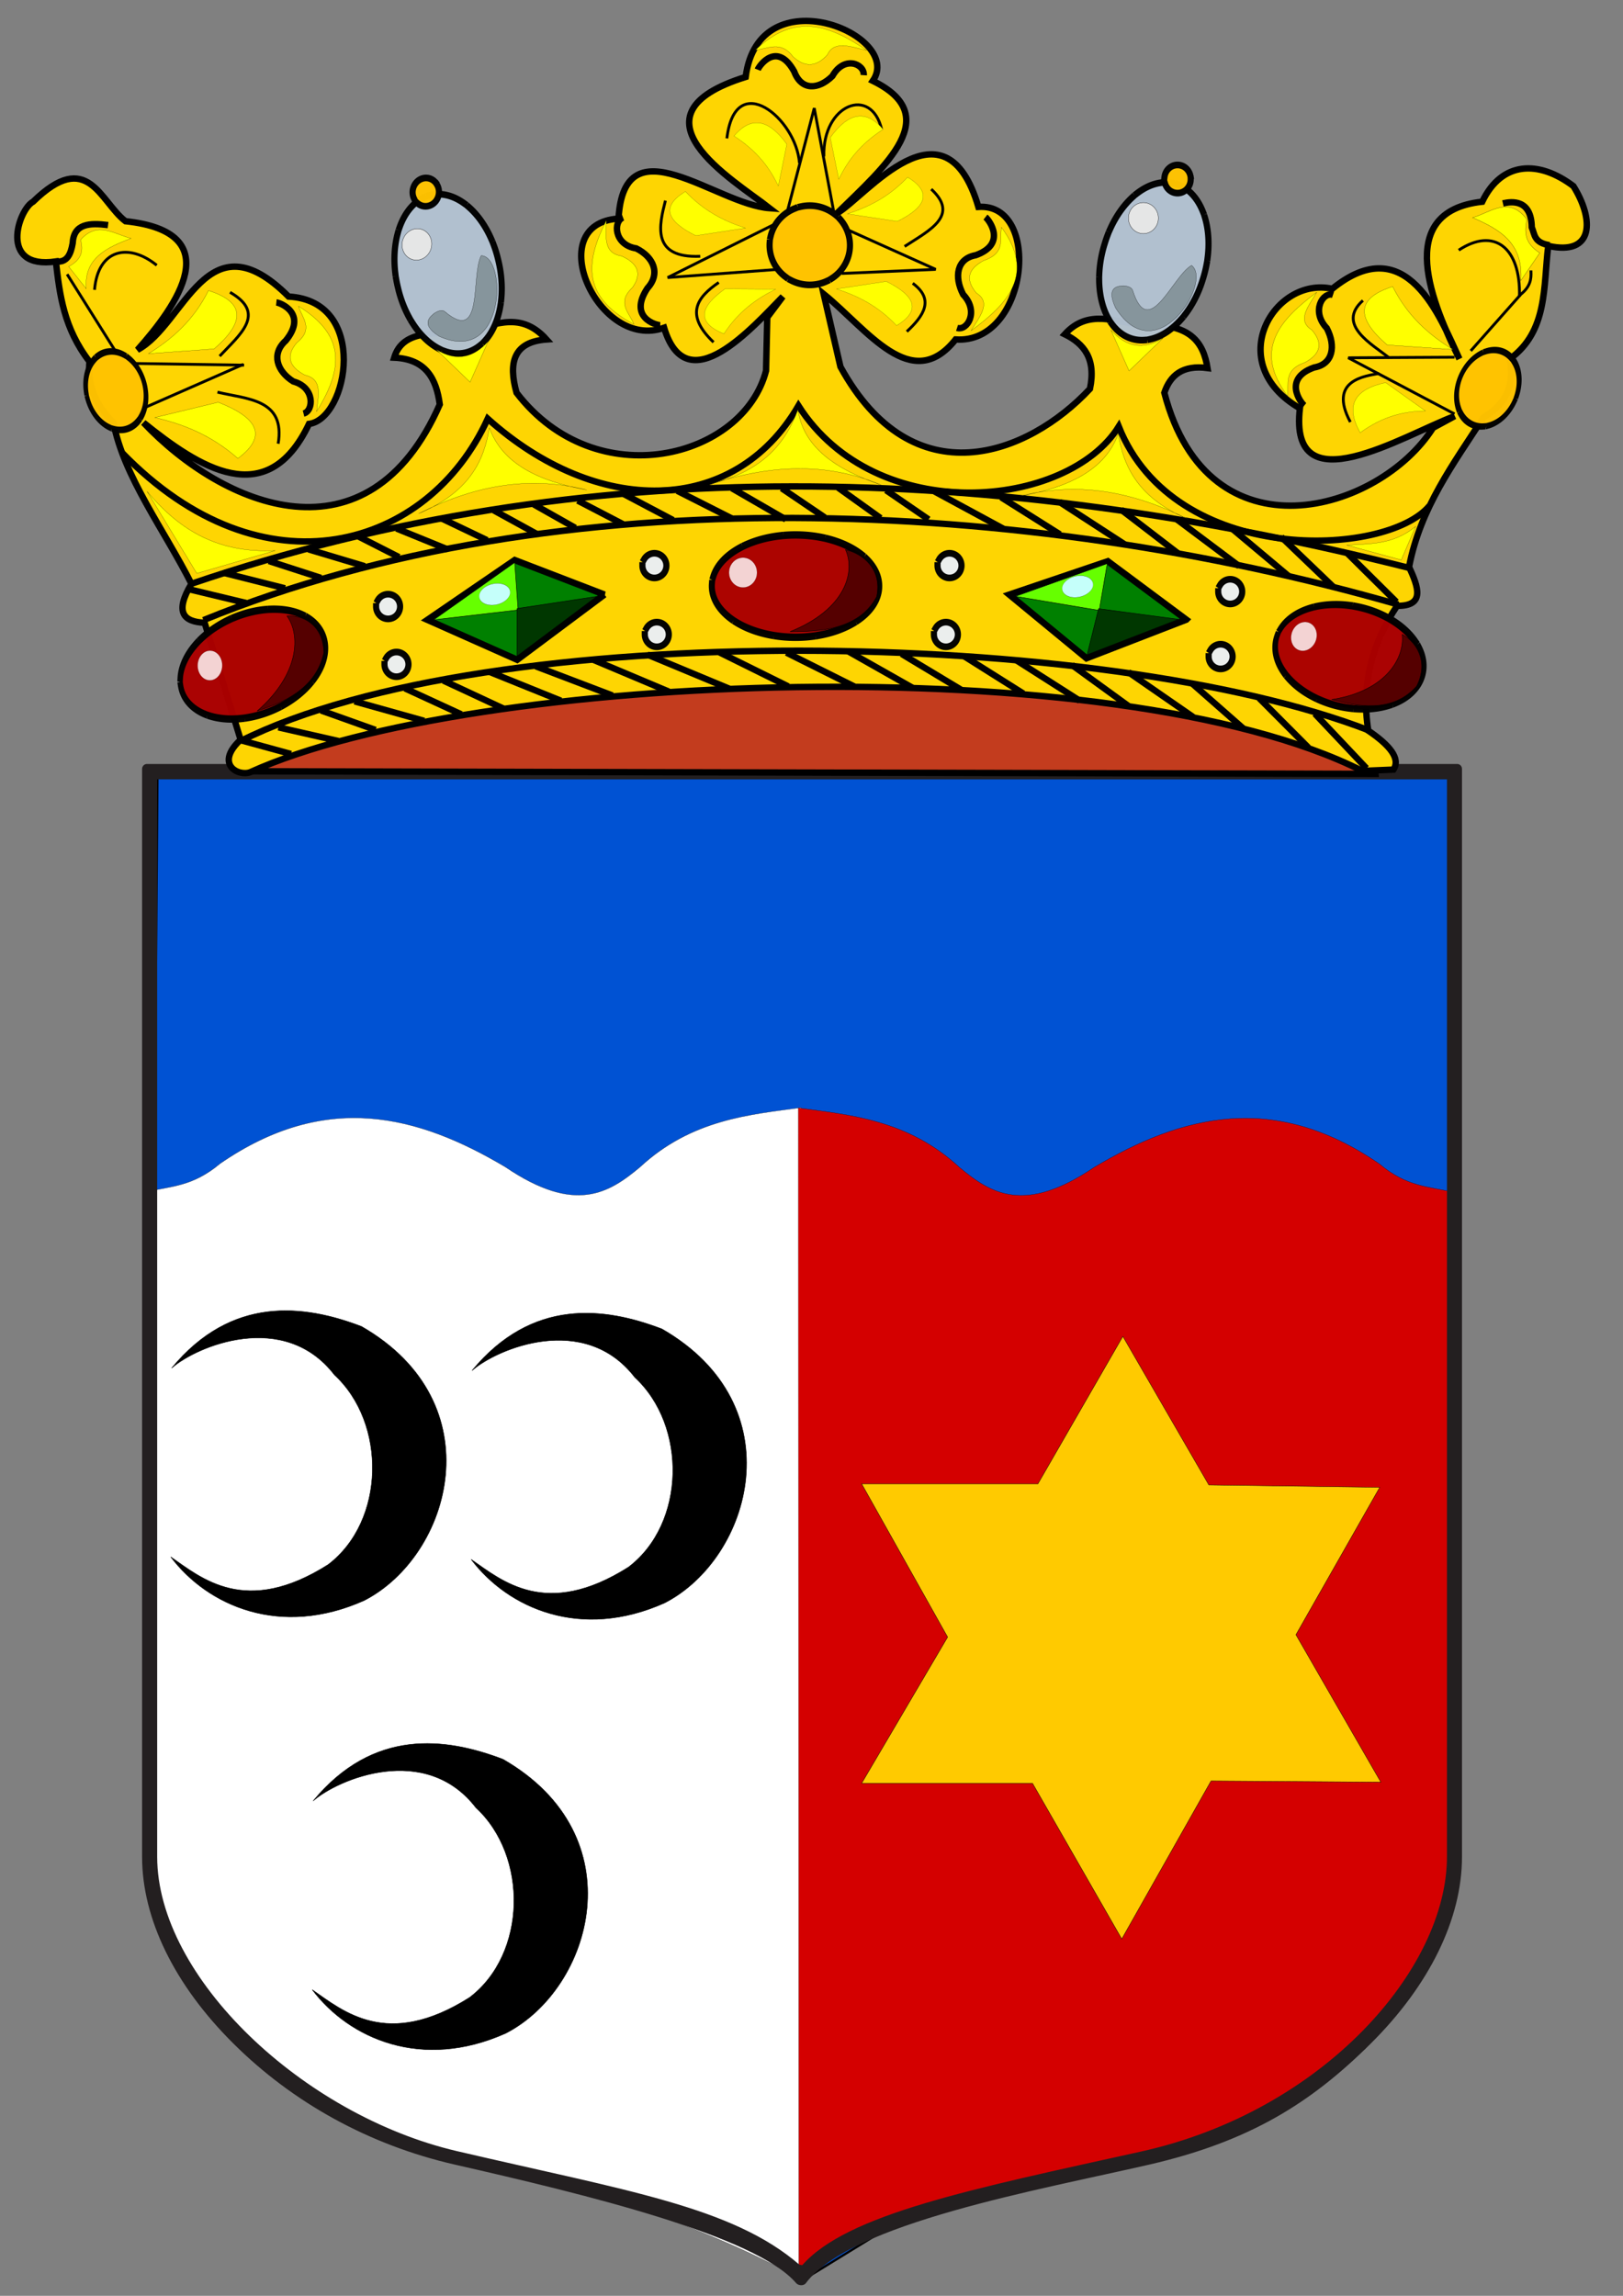 <?xml version="1.0" encoding="UTF-8" standalone="no"?>
<!-- Created with Inkscape (http://www.inkscape.org/) -->

<svg
   xmlns:dc="http://purl.org/dc/elements/1.1/"
   xmlns:cc="http://creativecommons.org/ns#"
   xmlns:rdf="http://www.w3.org/1999/02/22-rdf-syntax-ns#"
   xmlns:svg="http://www.w3.org/2000/svg"
   xmlns="http://www.w3.org/2000/svg"
   xmlns:sodipodi="http://sodipodi.sourceforge.net/DTD/sodipodi-0.dtd"
   xmlns:inkscape="http://www.inkscape.org/namespaces/inkscape"
   width="744.094"
   height="1052.362"
   id="svg2"
   version="1.1"
   inkscape:version="0.47 r22583"
   sodipodi:docname="Ouderkerk.svg">
  <rect width="100%" height="100%" fill="#808080" stroke="none"/>
  <defs
     id="defs4">
    <inkscape:perspective
       sodipodi:type="inkscape:persp3d"
       inkscape:vp_x="0 : 526.18109 : 1"
       inkscape:vp_y="0 : 1000 : 0"
       inkscape:vp_z="744.09448 : 526.18109 : 1"
       inkscape:persp3d-origin="372.04724 : 350.78739 : 1"
       id="perspective10" />
    <inkscape:perspective
       id="perspective2824"
       inkscape:persp3d-origin="0.5 : 0.33333333 : 1"
       inkscape:vp_z="1 : 0.5 : 1"
       inkscape:vp_y="0 : 1000 : 0"
       inkscape:vp_x="0 : 0.5 : 1"
       sodipodi:type="inkscape:persp3d" />
    <inkscape:perspective
       id="perspective2838"
       inkscape:persp3d-origin="0.5 : 0.33333333 : 1"
       inkscape:vp_z="1 : 0.5 : 1"
       inkscape:vp_y="0 : 1000 : 0"
       inkscape:vp_x="0 : 0.5 : 1"
       sodipodi:type="inkscape:persp3d" />
    <inkscape:perspective
       id="perspective2854"
       inkscape:persp3d-origin="0.5 : 0.33333333 : 1"
       inkscape:vp_z="1 : 0.5 : 1"
       inkscape:vp_y="0 : 1000 : 0"
       inkscape:vp_x="0 : 0.5 : 1"
       sodipodi:type="inkscape:persp3d" />
    <inkscape:perspective
       id="perspective2876"
       inkscape:persp3d-origin="0.5 : 0.33333333 : 1"
       inkscape:vp_z="1 : 0.5 : 1"
       inkscape:vp_y="0 : 1000 : 0"
       inkscape:vp_x="0 : 0.5 : 1"
       sodipodi:type="inkscape:persp3d" />
    <inkscape:perspective
       id="perspective2900"
       inkscape:persp3d-origin="0.5 : 0.33333333 : 1"
       inkscape:vp_z="1 : 0.5 : 1"
       inkscape:vp_y="0 : 1000 : 0"
       inkscape:vp_x="0 : 0.5 : 1"
       sodipodi:type="inkscape:persp3d" />
    <inkscape:perspective
       id="perspective3052"
       inkscape:persp3d-origin="0.5 : 0.33333333 : 1"
       inkscape:vp_z="1 : 0.5 : 1"
       inkscape:vp_y="0 : 1000 : 0"
       inkscape:vp_x="0 : 0.5 : 1"
       sodipodi:type="inkscape:persp3d" />
    <inkscape:perspective
       id="perspective3131"
       inkscape:persp3d-origin="0.5 : 0.33333333 : 1"
       inkscape:vp_z="1 : 0.5 : 1"
       inkscape:vp_y="0 : 1000 : 0"
       inkscape:vp_x="0 : 0.5 : 1"
       sodipodi:type="inkscape:persp3d" />
    <inkscape:perspective
       id="perspective3131-3"
       inkscape:persp3d-origin="0.5 : 0.33333333 : 1"
       inkscape:vp_z="1 : 0.5 : 1"
       inkscape:vp_y="0 : 1000 : 0"
       inkscape:vp_x="0 : 0.5 : 1"
       sodipodi:type="inkscape:persp3d" />
    <inkscape:perspective
       id="perspective4029"
       inkscape:persp3d-origin="0.5 : 0.33333333 : 1"
       inkscape:vp_z="1 : 0.5 : 1"
       inkscape:vp_y="0 : 1000 : 0"
       inkscape:vp_x="0 : 0.5 : 1"
       sodipodi:type="inkscape:persp3d" />
    <inkscape:perspective
       id="perspective4060"
       inkscape:persp3d-origin="0.5 : 0.33333333 : 1"
       inkscape:vp_z="1 : 0.5 : 1"
       inkscape:vp_y="0 : 1000 : 0"
       inkscape:vp_x="0 : 0.5 : 1"
       sodipodi:type="inkscape:persp3d" />
    <inkscape:perspective
       id="perspective4094"
       inkscape:persp3d-origin="0.5 : 0.33333333 : 1"
       inkscape:vp_z="1 : 0.5 : 1"
       inkscape:vp_y="0 : 1000 : 0"
       inkscape:vp_x="0 : 0.5 : 1"
       sodipodi:type="inkscape:persp3d" />
    <inkscape:perspective
       id="perspective4125"
       inkscape:persp3d-origin="0.5 : 0.33333333 : 1"
       inkscape:vp_z="1 : 0.5 : 1"
       inkscape:vp_y="0 : 1000 : 0"
       inkscape:vp_x="0 : 0.5 : 1"
       sodipodi:type="inkscape:persp3d" />
    <inkscape:perspective
       id="perspective4125-2"
       inkscape:persp3d-origin="0.5 : 0.33333333 : 1"
       inkscape:vp_z="1 : 0.5 : 1"
       inkscape:vp_y="0 : 1000 : 0"
       inkscape:vp_x="0 : 0.5 : 1"
       sodipodi:type="inkscape:persp3d" />
    <inkscape:perspective
       id="perspective4125-7"
       inkscape:persp3d-origin="0.5 : 0.33333333 : 1"
       inkscape:vp_z="1 : 0.5 : 1"
       inkscape:vp_y="0 : 1000 : 0"
       inkscape:vp_x="0 : 0.5 : 1"
       sodipodi:type="inkscape:persp3d" />
    <inkscape:perspective
       id="perspective4125-3"
       inkscape:persp3d-origin="0.5 : 0.33333333 : 1"
       inkscape:vp_z="1 : 0.5 : 1"
       inkscape:vp_y="0 : 1000 : 0"
       inkscape:vp_x="0 : 0.5 : 1"
       sodipodi:type="inkscape:persp3d" />
    <inkscape:perspective
       id="perspective4125-9"
       inkscape:persp3d-origin="0.5 : 0.33333333 : 1"
       inkscape:vp_z="1 : 0.5 : 1"
       inkscape:vp_y="0 : 1000 : 0"
       inkscape:vp_x="0 : 0.5 : 1"
       sodipodi:type="inkscape:persp3d" />
    <inkscape:perspective
       id="perspective4125-6"
       inkscape:persp3d-origin="0.5 : 0.33333333 : 1"
       inkscape:vp_z="1 : 0.5 : 1"
       inkscape:vp_y="0 : 1000 : 0"
       inkscape:vp_x="0 : 0.5 : 1"
       sodipodi:type="inkscape:persp3d" />
    <inkscape:perspective
       id="perspective4125-0"
       inkscape:persp3d-origin="0.5 : 0.33333333 : 1"
       inkscape:vp_z="1 : 0.5 : 1"
       inkscape:vp_y="0 : 1000 : 0"
       inkscape:vp_x="0 : 0.5 : 1"
       sodipodi:type="inkscape:persp3d" />
    <inkscape:perspective
       id="perspective4125-8"
       inkscape:persp3d-origin="0.5 : 0.33333333 : 1"
       inkscape:vp_z="1 : 0.5 : 1"
       inkscape:vp_y="0 : 1000 : 0"
       inkscape:vp_x="0 : 0.5 : 1"
       sodipodi:type="inkscape:persp3d" />
    <inkscape:perspective
       id="perspective4125-02"
       inkscape:persp3d-origin="0.5 : 0.33333333 : 1"
       inkscape:vp_z="1 : 0.5 : 1"
       inkscape:vp_y="0 : 1000 : 0"
       inkscape:vp_x="0 : 0.5 : 1"
       sodipodi:type="inkscape:persp3d" />
    <inkscape:perspective
       id="perspective4125-65"
       inkscape:persp3d-origin="0.5 : 0.33333333 : 1"
       inkscape:vp_z="1 : 0.5 : 1"
       inkscape:vp_y="0 : 1000 : 0"
       inkscape:vp_x="0 : 0.5 : 1"
       sodipodi:type="inkscape:persp3d" />
    <inkscape:perspective
       id="perspective4125-90"
       inkscape:persp3d-origin="0.5 : 0.33333333 : 1"
       inkscape:vp_z="1 : 0.5 : 1"
       inkscape:vp_y="0 : 1000 : 0"
       inkscape:vp_x="0 : 0.5 : 1"
       sodipodi:type="inkscape:persp3d" />
    <inkscape:perspective
       id="perspective4125-1"
       inkscape:persp3d-origin="0.5 : 0.33333333 : 1"
       inkscape:vp_z="1 : 0.5 : 1"
       inkscape:vp_y="0 : 1000 : 0"
       inkscape:vp_x="0 : 0.5 : 1"
       sodipodi:type="inkscape:persp3d" />
    <inkscape:perspective
       id="perspective4125-89"
       inkscape:persp3d-origin="0.5 : 0.33333333 : 1"
       inkscape:vp_z="1 : 0.5 : 1"
       inkscape:vp_y="0 : 1000 : 0"
       inkscape:vp_x="0 : 0.5 : 1"
       sodipodi:type="inkscape:persp3d" />
    <inkscape:perspective
       id="perspective4125-4"
       inkscape:persp3d-origin="0.5 : 0.33333333 : 1"
       inkscape:vp_z="1 : 0.5 : 1"
       inkscape:vp_y="0 : 1000 : 0"
       inkscape:vp_x="0 : 0.5 : 1"
       sodipodi:type="inkscape:persp3d" />
    <inkscape:perspective
       id="perspective4125-66"
       inkscape:persp3d-origin="0.5 : 0.33333333 : 1"
       inkscape:vp_z="1 : 0.5 : 1"
       inkscape:vp_y="0 : 1000 : 0"
       inkscape:vp_x="0 : 0.5 : 1"
       sodipodi:type="inkscape:persp3d" />
    <inkscape:perspective
       id="perspective4125-49"
       inkscape:persp3d-origin="0.5 : 0.33333333 : 1"
       inkscape:vp_z="1 : 0.5 : 1"
       inkscape:vp_y="0 : 1000 : 0"
       inkscape:vp_x="0 : 0.5 : 1"
       sodipodi:type="inkscape:persp3d" />
    <inkscape:perspective
       id="perspective4125-78"
       inkscape:persp3d-origin="0.5 : 0.33333333 : 1"
       inkscape:vp_z="1 : 0.5 : 1"
       inkscape:vp_y="0 : 1000 : 0"
       inkscape:vp_x="0 : 0.5 : 1"
       sodipodi:type="inkscape:persp3d" />
    <inkscape:perspective
       id="perspective4125-91"
       inkscape:persp3d-origin="0.5 : 0.33333333 : 1"
       inkscape:vp_z="1 : 0.5 : 1"
       inkscape:vp_y="0 : 1000 : 0"
       inkscape:vp_x="0 : 0.5 : 1"
       sodipodi:type="inkscape:persp3d" />
    <inkscape:perspective
       id="perspective4125-98"
       inkscape:persp3d-origin="0.5 : 0.33333333 : 1"
       inkscape:vp_z="1 : 0.5 : 1"
       inkscape:vp_y="0 : 1000 : 0"
       inkscape:vp_x="0 : 0.5 : 1"
       sodipodi:type="inkscape:persp3d" />
    <inkscape:perspective
       id="perspective4311"
       inkscape:persp3d-origin="0.5 : 0.33333333 : 1"
       inkscape:vp_z="1 : 0.5 : 1"
       inkscape:vp_y="0 : 1000 : 0"
       inkscape:vp_x="0 : 0.5 : 1"
       sodipodi:type="inkscape:persp3d" />
    <inkscape:perspective
       id="perspective4311-6"
       inkscape:persp3d-origin="0.5 : 0.33333333 : 1"
       inkscape:vp_z="1 : 0.5 : 1"
       inkscape:vp_y="0 : 1000 : 0"
       inkscape:vp_x="0 : 0.5 : 1"
       sodipodi:type="inkscape:persp3d" />
    <inkscape:perspective
       id="perspective4342"
       inkscape:persp3d-origin="0.5 : 0.33333333 : 1"
       inkscape:vp_z="1 : 0.5 : 1"
       inkscape:vp_y="0 : 1000 : 0"
       inkscape:vp_x="0 : 0.5 : 1"
       sodipodi:type="inkscape:persp3d" />
    <inkscape:perspective
       id="perspective4400"
       inkscape:persp3d-origin="0.5 : 0.33333333 : 1"
       inkscape:vp_z="1 : 0.5 : 1"
       inkscape:vp_y="0 : 1000 : 0"
       inkscape:vp_x="0 : 0.5 : 1"
       sodipodi:type="inkscape:persp3d" />
    <inkscape:perspective
       id="perspective4491"
       inkscape:persp3d-origin="0.5 : 0.33333333 : 1"
       inkscape:vp_z="1 : 0.5 : 1"
       inkscape:vp_y="0 : 1000 : 0"
       inkscape:vp_x="0 : 0.5 : 1"
       sodipodi:type="inkscape:persp3d" />
    <inkscape:perspective
       id="perspective4491-5"
       inkscape:persp3d-origin="0.5 : 0.33333333 : 1"
       inkscape:vp_z="1 : 0.5 : 1"
       inkscape:vp_y="0 : 1000 : 0"
       inkscape:vp_x="0 : 0.5 : 1"
       sodipodi:type="inkscape:persp3d" />
    <inkscape:perspective
       id="perspective4558"
       inkscape:persp3d-origin="0.5 : 0.33333333 : 1"
       inkscape:vp_z="1 : 0.5 : 1"
       inkscape:vp_y="0 : 1000 : 0"
       inkscape:vp_x="0 : 0.5 : 1"
       sodipodi:type="inkscape:persp3d" />
    <inkscape:perspective
       id="perspective4762"
       inkscape:persp3d-origin="0.5 : 0.33333333 : 1"
       inkscape:vp_z="1 : 0.5 : 1"
       inkscape:vp_y="0 : 1000 : 0"
       inkscape:vp_x="0 : 0.5 : 1"
       sodipodi:type="inkscape:persp3d" />
    <inkscape:perspective
       id="perspective4820"
       inkscape:persp3d-origin="0.5 : 0.33333333 : 1"
       inkscape:vp_z="1 : 0.5 : 1"
       inkscape:vp_y="0 : 1000 : 0"
       inkscape:vp_x="0 : 0.5 : 1"
       sodipodi:type="inkscape:persp3d" />
    <inkscape:perspective
       id="perspective4820-9"
       inkscape:persp3d-origin="0.5 : 0.33333333 : 1"
       inkscape:vp_z="1 : 0.5 : 1"
       inkscape:vp_y="0 : 1000 : 0"
       inkscape:vp_x="0 : 0.5 : 1"
       sodipodi:type="inkscape:persp3d" />
    <inkscape:perspective
       id="perspective4857"
       inkscape:persp3d-origin="0.5 : 0.33333333 : 1"
       inkscape:vp_z="1 : 0.5 : 1"
       inkscape:vp_y="0 : 1000 : 0"
       inkscape:vp_x="0 : 0.5 : 1"
       sodipodi:type="inkscape:persp3d" />
    <inkscape:perspective
       id="perspective4885"
       inkscape:persp3d-origin="0.5 : 0.33333333 : 1"
       inkscape:vp_z="1 : 0.5 : 1"
       inkscape:vp_y="0 : 1000 : 0"
       inkscape:vp_x="0 : 0.5 : 1"
       sodipodi:type="inkscape:persp3d" />
    <inkscape:perspective
       id="perspective4911"
       inkscape:persp3d-origin="0.5 : 0.33333333 : 1"
       inkscape:vp_z="1 : 0.5 : 1"
       inkscape:vp_y="0 : 1000 : 0"
       inkscape:vp_x="0 : 0.5 : 1"
       sodipodi:type="inkscape:persp3d" />
    <inkscape:perspective
       id="perspective4911-6"
       inkscape:persp3d-origin="0.5 : 0.33333333 : 1"
       inkscape:vp_z="1 : 0.5 : 1"
       inkscape:vp_y="0 : 1000 : 0"
       inkscape:vp_x="0 : 0.5 : 1"
       sodipodi:type="inkscape:persp3d" />
    <filter
       id="filter4934"
       inkscape:label="Diffuse light"
       inkscape:menu="ABCs"
       inkscape:menu-tooltip="Basic diffuse bevel to use for building textures"
       color-interpolation-filters="sRGB">
      <feGaussianBlur
         id="feGaussianBlur4936"
         stdDeviation="6"
         in="SourceGraphic"
         result="result0" />
      <feDiffuseLighting
         id="feDiffuseLighting4938"
         diffuseConstant="1"
         surfaceScale="10"
         result="result5">
        <feDistantLight
           id="feDistantLight4940"
           elevation="25"
           azimuth="235" />
      </feDiffuseLighting>
      <feComposite
         id="feComposite4942"
         in2="SourceGraphic"
         k1="1"
         in="result5"
         result="result4"
         operator="arithmetic"
         k2="0"
         k3="0.6" />
    </filter>
    <filter
       id="filter4944"
       inkscape:label="Diffuse light"
       inkscape:menu="ABCs"
       inkscape:menu-tooltip="Basic diffuse bevel to use for building textures"
       color-interpolation-filters="sRGB">
      <feGaussianBlur
         id="feGaussianBlur4946"
         stdDeviation="6"
         in="SourceGraphic"
         result="result0" />
      <feDiffuseLighting
         id="feDiffuseLighting4948"
         diffuseConstant="1"
         surfaceScale="10"
         result="result5">
        <feDistantLight
           id="feDistantLight4950"
           elevation="25"
           azimuth="235" />
      </feDiffuseLighting>
      <feComposite
         id="feComposite4952"
         in2="SourceGraphic"
         k1="1"
         in="result5"
         result="result4"
         operator="arithmetic"
         k2="0"
         k3="0.6" />
    </filter>
    <filter
       id="filter4954"
       inkscape:label="Diffuse light"
       inkscape:menu="ABCs"
       inkscape:menu-tooltip="Basic diffuse bevel to use for building textures"
       color-interpolation-filters="sRGB">
      <feGaussianBlur
         id="feGaussianBlur4956"
         stdDeviation="6"
         in="SourceGraphic"
         result="result0" />
      <feDiffuseLighting
         id="feDiffuseLighting4958"
         diffuseConstant="1"
         surfaceScale="10"
         result="result5">
        <feDistantLight
           id="feDistantLight4960"
           elevation="25"
           azimuth="235" />
      </feDiffuseLighting>
      <feComposite
         id="feComposite4962"
         in2="SourceGraphic"
         k1="1"
         in="result5"
         result="result4"
         operator="arithmetic"
         k2="0"
         k3="0.6" />
    </filter>
    <filter
       id="filter4964"
       inkscape:label="Diffuse light"
       inkscape:menu="ABCs"
       inkscape:menu-tooltip="Basic diffuse bevel to use for building textures"
       color-interpolation-filters="sRGB">
      <feGaussianBlur
         id="feGaussianBlur4966"
         stdDeviation="6"
         in="SourceGraphic"
         result="result0" />
      <feDiffuseLighting
         id="feDiffuseLighting4968"
         diffuseConstant="1"
         surfaceScale="10"
         result="result5">
        <feDistantLight
           id="feDistantLight4970"
           elevation="25"
           azimuth="235" />
      </feDiffuseLighting>
      <feComposite
         id="feComposite4972"
         in2="SourceGraphic"
         k1="1"
         in="result5"
         result="result4"
         operator="arithmetic"
         k2="0"
         k3="0.6" />
    </filter>
    <filter
       id="filter4974"
       inkscape:label="Diffuse light"
       inkscape:menu="ABCs"
       inkscape:menu-tooltip="Basic diffuse bevel to use for building textures"
       color-interpolation-filters="sRGB">
      <feGaussianBlur
         id="feGaussianBlur4976"
         stdDeviation="6"
         in="SourceGraphic"
         result="result0" />
      <feDiffuseLighting
         id="feDiffuseLighting4978"
         diffuseConstant="1"
         surfaceScale="10"
         result="result5">
        <feDistantLight
           id="feDistantLight4980"
           elevation="25"
           azimuth="235" />
      </feDiffuseLighting>
      <feComposite
         id="feComposite4982"
         in2="SourceGraphic"
         k1="1"
         in="result5"
         result="result4"
         operator="arithmetic"
         k2="0"
         k3="0.6" />
    </filter>
    <inkscape:perspective
       id="perspective5932"
       inkscape:persp3d-origin="0.5 : 0.33333333 : 1"
       inkscape:vp_z="1 : 0.5 : 1"
       inkscape:vp_y="0 : 1000 : 0"
       inkscape:vp_x="0 : 0.5 : 1"
       sodipodi:type="inkscape:persp3d" />
    <inkscape:perspective
       id="perspective3130"
       inkscape:persp3d-origin="0.5 : 0.33333333 : 1"
       inkscape:vp_z="1 : 0.5 : 1"
       inkscape:vp_y="0 : 1000 : 0"
       inkscape:vp_x="0 : 0.5 : 1"
       sodipodi:type="inkscape:persp3d" />
    <inkscape:perspective
       id="perspective3144"
       inkscape:persp3d-origin="0.5 : 0.33333333 : 1"
       inkscape:vp_z="1 : 0.5 : 1"
       inkscape:vp_y="0 : 1000 : 0"
       inkscape:vp_x="0 : 0.5 : 1"
       sodipodi:type="inkscape:persp3d" />
    <inkscape:perspective
       id="perspective3144-7"
       inkscape:persp3d-origin="0.5 : 0.33333333 : 1"
       inkscape:vp_z="1 : 0.5 : 1"
       inkscape:vp_y="0 : 1000 : 0"
       inkscape:vp_x="0 : 0.5 : 1"
       sodipodi:type="inkscape:persp3d" />
    <inkscape:perspective
       id="perspective3951"
       inkscape:persp3d-origin="0.5 : 0.33333333 : 1"
       inkscape:vp_z="1 : 0.5 : 1"
       inkscape:vp_y="0 : 1000 : 0"
       inkscape:vp_x="0 : 0.5 : 1"
       sodipodi:type="inkscape:persp3d" />
    <inkscape:perspective
       id="perspective3965"
       inkscape:persp3d-origin="0.5 : 0.33333333 : 1"
       inkscape:vp_z="1 : 0.5 : 1"
       inkscape:vp_y="0 : 1000 : 0"
       inkscape:vp_x="0 : 0.5 : 1"
       sodipodi:type="inkscape:persp3d" />
    <inkscape:perspective
       id="perspective3987"
       inkscape:persp3d-origin="0.5 : 0.33333333 : 1"
       inkscape:vp_z="1 : 0.5 : 1"
       inkscape:vp_y="0 : 1000 : 0"
       inkscape:vp_x="0 : 0.5 : 1"
       sodipodi:type="inkscape:persp3d" />
    <inkscape:perspective
       id="perspective4009"
       inkscape:persp3d-origin="0.5 : 0.33333333 : 1"
       inkscape:vp_z="1 : 0.5 : 1"
       inkscape:vp_y="0 : 1000 : 0"
       inkscape:vp_x="0 : 0.5 : 1"
       sodipodi:type="inkscape:persp3d" />
    <inkscape:perspective
       id="perspective4009-8"
       inkscape:persp3d-origin="0.5 : 0.33333333 : 1"
       inkscape:vp_z="1 : 0.5 : 1"
       inkscape:vp_y="0 : 1000 : 0"
       inkscape:vp_x="0 : 0.5 : 1"
       sodipodi:type="inkscape:persp3d" />
    <inkscape:perspective
       id="perspective4040"
       inkscape:persp3d-origin="0.5 : 0.33333333 : 1"
       inkscape:vp_z="1 : 0.5 : 1"
       inkscape:vp_y="0 : 1000 : 0"
       inkscape:vp_x="0 : 0.5 : 1"
       sodipodi:type="inkscape:persp3d" />
    <inkscape:perspective
       id="perspective4064"
       inkscape:persp3d-origin="0.5 : 0.33333333 : 1"
       inkscape:vp_z="1 : 0.5 : 1"
       inkscape:vp_y="0 : 1000 : 0"
       inkscape:vp_x="0 : 0.5 : 1"
       sodipodi:type="inkscape:persp3d" />
    <inkscape:perspective
       id="perspective4064-5"
       inkscape:persp3d-origin="0.5 : 0.33333333 : 1"
       inkscape:vp_z="1 : 0.5 : 1"
       inkscape:vp_y="0 : 1000 : 0"
       inkscape:vp_x="0 : 0.5 : 1"
       sodipodi:type="inkscape:persp3d" />
    <inkscape:perspective
       id="perspective4064-1"
       inkscape:persp3d-origin="0.5 : 0.33333333 : 1"
       inkscape:vp_z="1 : 0.5 : 1"
       inkscape:vp_y="0 : 1000 : 0"
       inkscape:vp_x="0 : 0.5 : 1"
       sodipodi:type="inkscape:persp3d" />
    <inkscape:perspective
       id="perspective4064-11"
       inkscape:persp3d-origin="0.5 : 0.33333333 : 1"
       inkscape:vp_z="1 : 0.5 : 1"
       inkscape:vp_y="0 : 1000 : 0"
       inkscape:vp_x="0 : 0.5 : 1"
       sodipodi:type="inkscape:persp3d" />
    <inkscape:perspective
       id="perspective4064-7"
       inkscape:persp3d-origin="0.5 : 0.33333333 : 1"
       inkscape:vp_z="1 : 0.5 : 1"
       inkscape:vp_y="0 : 1000 : 0"
       inkscape:vp_x="0 : 0.5 : 1"
       sodipodi:type="inkscape:persp3d" />
    <inkscape:perspective
       id="perspective4064-14"
       inkscape:persp3d-origin="0.5 : 0.33333333 : 1"
       inkscape:vp_z="1 : 0.5 : 1"
       inkscape:vp_y="0 : 1000 : 0"
       inkscape:vp_x="0 : 0.5 : 1"
       sodipodi:type="inkscape:persp3d" />
    <inkscape:perspective
       id="perspective4064-3"
       inkscape:persp3d-origin="0.5 : 0.33333333 : 1"
       inkscape:vp_z="1 : 0.5 : 1"
       inkscape:vp_y="0 : 1000 : 0"
       inkscape:vp_x="0 : 0.5 : 1"
       sodipodi:type="inkscape:persp3d" />
    <inkscape:perspective
       id="perspective4064-16"
       inkscape:persp3d-origin="0.5 : 0.33333333 : 1"
       inkscape:vp_z="1 : 0.5 : 1"
       inkscape:vp_y="0 : 1000 : 0"
       inkscape:vp_x="0 : 0.5 : 1"
       sodipodi:type="inkscape:persp3d" />
    <inkscape:perspective
       id="perspective3088"
       inkscape:persp3d-origin="0.5 : 0.33333333 : 1"
       inkscape:vp_z="1 : 0.5 : 1"
       inkscape:vp_y="0 : 1000 : 0"
       inkscape:vp_x="0 : 0.5 : 1"
       sodipodi:type="inkscape:persp3d" />
    <inkscape:perspective
       id="perspective3104"
       inkscape:persp3d-origin="0.5 : 0.33333333 : 1"
       inkscape:vp_z="1 : 0.5 : 1"
       inkscape:vp_y="0 : 1000 : 0"
       inkscape:vp_x="0 : 0.5 : 1"
       sodipodi:type="inkscape:persp3d" />
    <inkscape:perspective
       id="perspective3104-7"
       inkscape:persp3d-origin="0.5 : 0.33333333 : 1"
       inkscape:vp_z="1 : 0.5 : 1"
       inkscape:vp_y="0 : 1000 : 0"
       inkscape:vp_x="0 : 0.5 : 1"
       sodipodi:type="inkscape:persp3d" />
    <inkscape:perspective
       id="perspective3271"
       inkscape:persp3d-origin="0.5 : 0.33333333 : 1"
       inkscape:vp_z="1 : 0.5 : 1"
       inkscape:vp_y="0 : 1000 : 0"
       inkscape:vp_x="0 : 0.5 : 1"
       sodipodi:type="inkscape:persp3d" />
    <inkscape:perspective
       id="perspective4059"
       inkscape:persp3d-origin="0.5 : 0.33333333 : 1"
       inkscape:vp_z="1 : 0.5 : 1"
       inkscape:vp_y="0 : 1000 : 0"
       inkscape:vp_x="0 : 0.5 : 1"
       sodipodi:type="inkscape:persp3d" />
    <inkscape:perspective
       id="perspective4059-9"
       inkscape:persp3d-origin="0.5 : 0.33333333 : 1"
       inkscape:vp_z="1 : 0.5 : 1"
       inkscape:vp_y="0 : 1000 : 0"
       inkscape:vp_x="0 : 0.5 : 1"
       sodipodi:type="inkscape:persp3d" />
    <inkscape:perspective
       id="perspective4090"
       inkscape:persp3d-origin="0.5 : 0.33333333 : 1"
       inkscape:vp_z="1 : 0.5 : 1"
       inkscape:vp_y="0 : 1000 : 0"
       inkscape:vp_x="0 : 0.5 : 1"
       sodipodi:type="inkscape:persp3d" />
    <inkscape:perspective
       id="perspective4134"
       inkscape:persp3d-origin="0.5 : 0.33333333 : 1"
       inkscape:vp_z="1 : 0.5 : 1"
       inkscape:vp_y="0 : 1000 : 0"
       inkscape:vp_x="0 : 0.5 : 1"
       sodipodi:type="inkscape:persp3d" />
    <inkscape:perspective
       id="perspective16760"
       inkscape:persp3d-origin="0.5 : 0.33333333 : 1"
       inkscape:vp_z="1 : 0.5 : 1"
       inkscape:vp_y="0 : 1000 : 0"
       inkscape:vp_x="0 : 0.5 : 1"
       sodipodi:type="inkscape:persp3d" />
    <inkscape:perspective
       id="perspective16774"
       inkscape:persp3d-origin="0.5 : 0.33333333 : 1"
       inkscape:vp_z="1 : 0.5 : 1"
       inkscape:vp_y="0 : 1000 : 0"
       inkscape:vp_x="0 : 0.5 : 1"
       sodipodi:type="inkscape:persp3d" />
    <inkscape:perspective
       id="perspective16788"
       inkscape:persp3d-origin="0.5 : 0.33333333 : 1"
       inkscape:vp_z="1 : 0.5 : 1"
       inkscape:vp_y="0 : 1000 : 0"
       inkscape:vp_x="0 : 0.5 : 1"
       sodipodi:type="inkscape:persp3d" />
    <inkscape:perspective
       id="perspective16812"
       inkscape:persp3d-origin="0.5 : 0.33333333 : 1"
       inkscape:vp_z="1 : 0.5 : 1"
       inkscape:vp_y="0 : 1000 : 0"
       inkscape:vp_x="0 : 0.5 : 1"
       sodipodi:type="inkscape:persp3d" />
    <inkscape:perspective
       id="perspective16836"
       inkscape:persp3d-origin="0.5 : 0.33333333 : 1"
       inkscape:vp_z="1 : 0.5 : 1"
       inkscape:vp_y="0 : 1000 : 0"
       inkscape:vp_x="0 : 0.5 : 1"
       sodipodi:type="inkscape:persp3d" />
    <inkscape:perspective
       id="perspective16858"
       inkscape:persp3d-origin="0.5 : 0.33333333 : 1"
       inkscape:vp_z="1 : 0.5 : 1"
       inkscape:vp_y="0 : 1000 : 0"
       inkscape:vp_x="0 : 0.5 : 1"
       sodipodi:type="inkscape:persp3d" />
    <inkscape:perspective
       id="perspective16858-4"
       inkscape:persp3d-origin="0.5 : 0.33333333 : 1"
       inkscape:vp_z="1 : 0.5 : 1"
       inkscape:vp_y="0 : 1000 : 0"
       inkscape:vp_x="0 : 0.5 : 1"
       sodipodi:type="inkscape:persp3d" />
    <inkscape:perspective
       id="perspective16889"
       inkscape:persp3d-origin="0.5 : 0.33333333 : 1"
       inkscape:vp_z="1 : 0.5 : 1"
       inkscape:vp_y="0 : 1000 : 0"
       inkscape:vp_x="0 : 0.5 : 1"
       sodipodi:type="inkscape:persp3d" />
    <inkscape:perspective
       id="perspective17450"
       inkscape:persp3d-origin="0.5 : 0.33333333 : 1"
       inkscape:vp_z="1 : 0.5 : 1"
       inkscape:vp_y="0 : 1000 : 0"
       inkscape:vp_x="0 : 0.5 : 1"
       sodipodi:type="inkscape:persp3d" />
    <inkscape:perspective
       id="perspective17497"
       inkscape:persp3d-origin="0.5 : 0.33333333 : 1"
       inkscape:vp_z="1 : 0.5 : 1"
       inkscape:vp_y="0 : 1000 : 0"
       inkscape:vp_x="0 : 0.5 : 1"
       sodipodi:type="inkscape:persp3d" />
    <inkscape:perspective
       id="perspective17537"
       inkscape:persp3d-origin="0.5 : 0.33333333 : 1"
       inkscape:vp_z="1 : 0.5 : 1"
       inkscape:vp_y="0 : 1000 : 0"
       inkscape:vp_x="0 : 0.5 : 1"
       sodipodi:type="inkscape:persp3d" />
    <inkscape:perspective
       id="perspective17587"
       inkscape:persp3d-origin="0.5 : 0.33333333 : 1"
       inkscape:vp_z="1 : 0.5 : 1"
       inkscape:vp_y="0 : 1000 : 0"
       inkscape:vp_x="0 : 0.5 : 1"
       sodipodi:type="inkscape:persp3d" />
    <inkscape:perspective
       id="perspective17646"
       inkscape:persp3d-origin="0.5 : 0.33333333 : 1"
       inkscape:vp_z="1 : 0.5 : 1"
       inkscape:vp_y="0 : 1000 : 0"
       inkscape:vp_x="0 : 0.5 : 1"
       sodipodi:type="inkscape:persp3d" />
    <inkscape:perspective
       id="perspective34398"
       inkscape:persp3d-origin="0.5 : 0.33333333 : 1"
       inkscape:vp_z="1 : 0.5 : 1"
       inkscape:vp_y="0 : 1000 : 0"
       inkscape:vp_x="0 : 0.5 : 1"
       sodipodi:type="inkscape:persp3d" />
  </defs>
  <sodipodi:namedview
     id="base"
     pagecolor="#ffffff"
     bordercolor="#666666"
     borderopacity="1.0"
     inkscape:pageopacity="0.0"
     inkscape:pageshadow="2"
     inkscape:zoom="0.67112434"
     inkscape:cx="602.36818"
     inkscape:cy="406.55488"
     inkscape:document-units="px"
     inkscape:current-layer="layer1"
     showgrid="false"
     inkscape:window-width="1600"
     inkscape:window-height="839"
     inkscape:window-x="-9"
     inkscape:window-y="-9"
     inkscape:window-maximized="1" />
  <g
     inkscape:label="Layer 1"
     inkscape:groupmode="layer"
     id="layer1">
    <path
       style="fill:#0052d3;fill-opacity:1;stroke:#000000;stroke-width:1.014px;stroke-linecap:butt;stroke-linejoin:miter;stroke-opacity:1"
       d="m 72.172,356.008 -3.863,504.118 c 12.234,46.678 41.21,82.686 86.927,108.025 40.665,25.852 94.644,31.021 144.878,42.01 l 69.541,34.008 52.156,-32.007 129.424,-28.007 74.283,-45.327 37.756,-54.696 5.795,-24.006 0,-504.118 -596.895,0 z"
       id="path3932"
       sodipodi:nodetypes="cccccccccccc" />
    <path
       style="fill:#ffffff;stroke:#000000;stroke-width:0.092px;stroke-linecap:butt;stroke-linejoin:miter;stroke-opacity:1"
       d="m 367.114,1044.83 0.182,-537.104 c -23.562,3.171 -50.314,5.402 -73.876,27.256 -14.274,11.902 -29.671,21.676 -61.662,0 -40.351,-24.022 -82.528,-34.898 -130.844,-1.603 -12.491,10.509 -22.474,10.324 -33.087,12.826 l 0,322.262 c 20.07,57.35 67.177,95.485 135.356,118.644 58.265,14.607 115.539,30.481 163.931,57.719 z"
       id="path16802"
       sodipodi:nodetypes="ccccccccc" />
    <path
       style="fill:#000000;stroke:#000000;stroke-width:0.204px;stroke-linecap:butt;stroke-linejoin:miter;stroke-opacity:1"
       d="m 216.414,628.247 c 11.395,-10.025 51.502,-26.895 74.618,3.107 23.977,22.113 23.43,66.994 -2.902,86.986 -37.835,23.966 -58.017,6.177 -72.13,-3.55 16.982,22.518 50.312,37.15 88.712,19.971 39.936,-20.537 59.835,-90.537 -1.244,-125.597 -26.39,-10.102 -59.541,-14.223 -87.054,19.084 z"
       id="path16826-4"
       sodipodi:nodetypes="ccccccc" />
    <path
       style="fill:#000000;stroke:#000000;stroke-width:0.204px;stroke-linecap:butt;stroke-linejoin:miter;stroke-opacity:1"
       d="m 78.696,627.114 c 11.395,-10.025 51.502,-26.895 74.618,3.107 23.977,22.113 23.43,66.994 -2.902,86.986 -37.835,23.966 -58.017,6.177 -72.13,-3.55 16.982,22.518 50.312,37.15 88.712,19.971 39.936,-20.537 59.835,-90.537 -1.244,-125.597 -26.39,-10.102 -59.541,-14.223 -87.054,19.084 z"
       id="path16826-4-4"
       sodipodi:nodetypes="ccccccc" />
    <path
       style="fill:#000000;stroke:#000000;stroke-width:0.204px;stroke-linecap:butt;stroke-linejoin:miter;stroke-opacity:1"
       d="m 143.567,825.511 c 11.395,-10.025 51.502,-26.895 74.618,3.107 23.977,22.113 23.43,66.994 -2.902,86.986 -37.835,23.966 -58.017,6.177 -72.13,-3.55 16.982,22.518 50.312,37.15 88.712,19.971 39.936,-20.537 59.835,-90.537 -1.244,-125.597 -26.39,-10.102 -59.541,-14.223 -87.054,19.084 z"
       id="path16826-4-42"
       sodipodi:nodetypes="ccccccc" />
    <path
       style="fill:#d40000;stroke:#000000;stroke-width:0.092px;stroke-linecap:butt;stroke-linejoin:miter;stroke-opacity:1"
       d="M 366.21,1044.954 366.027,507.85 c 23.562,3.171 50.314,5.402 73.876,27.256 14.274,11.902 29.671,21.676 61.662,0 40.351,-24.022 82.528,-34.898 130.844,-1.603 12.491,10.509 22.474,10.324 33.087,12.826 l 0,322.262 C 645.427,925.941 598.32,964.076 530.141,987.235 471.843,1001.797 406.573,1007.011 366.21,1044.954 z"
       id="path16802-9"
       sodipodi:nodetypes="ccccccccc" />
    <path
       style="fill:#ffca00;fill-opacity:1;stroke:#000000;stroke-width:0.174px;stroke-linecap:butt;stroke-linejoin:miter;stroke-opacity:1"
       d="m 514.798,612.579 -38.923,67.567 -80.84,0 39.422,70.27 -39.422,67.027 78.345,0 40.919,71.351 40.919,-72.432 77.846,0.541 -38.923,-67.567 38.424,-67.567 -78.345,-1.081 -39.422,-68.108 z"
       id="path16913" />
    <path
       id="path2743-1-2"
       d="m 547.806,350.193 c -5.627,-1.555 -0.125,-0.064 -0.125,-0.064 -1.542,-0.554 -3.314,-1.023 -4.898,-1.534 l -17.425,0 -0.229,1.598 -312.25,0 -0.167,-1.044 -19.3,0 c -4.044,1.896 -17.008,2.94 -20.781,0 l -7.649,0 0.5,1.044 -98.128,0 c -1.23,0 -2.21,1.023 -2.21,2.259 l 0,498.668 c 0,28.382 14.861,58.831 41.873,85.615 27.2,27.061 62.217,46.494 101.422,55.464 59.945,13.659 138.065,32.58 156.615,54.399 0.979,1.108 3.418,1.342 4.418,-0.043 20.489,-27.508 106.946,-42.722 157.511,-54.356 46.23,-10.675 74.243,-28.403 101.464,-55.464 26.971,-26.784 41.832,-57.233 41.832,-85.615 l 0,-498.669 c 0,-1.236 -0.959,-2.259 -2.188,-2.259 l -97.316,0 0.584,-1.278 c 0.043,-0.106 0.043,-0.234 0.063,-0.32 l -5.294,0 c -3.106,2.45 -12.652,3.111 -18.321,1.598 z m 115.575,7.053 0,493.874 c 0,51.523 -56.735,116.597 -140.253,135.114 -77.578,17.174 -134.75,28.637 -155.322,52.098 l -1.334,-0.256 C 335.645,1011.462 287.038,1004.153 209.419,986.02 138.844,969.506 72.064,906.35 72.064,851.12 l 0,-493.874 591.317,0"
       style="fill:#231f20" />
    <path
       style="fill:#c33c1e;fill-opacity:1;stroke:#000000;stroke-width:2.931px;stroke-linecap:butt;stroke-linejoin:miter;stroke-opacity:1"
       d="m 113.617,353.537 516.99,1.191 C 626.694,304.752 477.303,278.409 363.312,246.316 269.719,277.164 105.179,274.519 113.617,353.537 z"
       id="path5683"
       sodipodi:nodetypes="cccc" />
    <path
       style="fill:#fed502;fill-opacity:1;stroke:#000000;stroke-width:2.931px;stroke-linecap:butt;stroke-linejoin:miter;stroke-opacity:1"
       d="m 25.617,119.864 c 1.756,15.289 3.613,30.578 15.4,45.867 -0.803,9.332 1.571,18.665 11,27.997 4.65,24.621 23.299,49.242 35.749,73.864 -7.849,13.08 -3.643,17.456 6.05,17.87 l 16.5,53.611 c -11.982,11.1 -1.204,16.979 4.4,14.892 101.754,-46.231 396.622,-57.615 509.84,-0.596 l 14.3,-0.596 c 3.373,-5.088 -1.749,-11.197 -11.55,-17.87 -3.411,-21.6 1.958,-40.346 13.2,-57.185 13.032,0.108 9.732,-8.629 5.5,-17.87 5.246,-27.253 20.44,-47.324 34.099,-68.503 9.187,-5.446 14.611,-13.44 12.1,-26.805 17.467,-12.706 15.339,-33.129 17.6,-51.824 21.109,4.711 21.093,-12.119 11.55,-27.401 -15.824,-11.953 -32.802,-11.616 -41.799,7.148 -41.405,4.517 -22.402,47.841 -10.45,72.077 -8.802,-18.953 -24.15,-59.878 -58.299,-32.166 -26.549,-5.923 -50.613,34.086 -14.85,54.802 -5.216,45.305 47.376,12.398 70.949,3.574 l -9.9,5.361 c -24.517,38.654 -102.94,61.742 -123.198,-16.083 2.708,-7.987 8.315,-12.835 19.8,-11.318 -1.891,-11.509 -7.474,-20.733 -29.699,-19.657 -12.195,-1.322 -24.918,-7.793 -35.749,4.17 8.793,4.324 14.431,11.211 11.55,25.018 -28.45,30.468 -81.161,50.582 -114.398,-10.126 l -7.7,-33.358 c 20.166,16.357 40.333,46.208 60.499,20.848 33.352,2.293 39.763,-62.796 10.45,-60.759 -15.381,-52.04 -51.503,-4.781 -64.899,2.978 22.671,-22.16 49.25,-44.755 16.5,-60.759 14.525,-21.062 -52.311,-48.672 -58.299,-1.787 -56.275,17.536 -5.78,47.049 11,60.163 -24.679,-1.732 -66.725,-39.977 -69.299,4.766 -35.576,2.311 -9.228,60.873 20.9,50.037 10.472,34.697 40.941,-0.682 54.449,-14.296 l -7.15,9.531 -0.55,24.423 c -10.288,40.091 -77.759,57.825 -114.398,10.126 -3.84,-13.755 -1.425,-23.341 13.75,-24.423 -12.833,-14.332 -25.666,-5.332 -38.499,-3.574 -12.271,1.341 -27.316,-1.324 -31.349,11.914 14.678,0.652 19.334,9.746 20.9,21.444 -32.904,74.639 -99.026,47.275 -135.847,8.339 25.302,20.318 56.548,41.121 75.898,0.596 17.951,-2.313 27.665,-56.379 -9.35,-58.376 C 94.739,98.356 84.988,148.664 63.016,160.369 80.967,140.237 105.248,106.462 57.516,101.398 45.817,92.399 40.348,67.879 15.167,92.463 8.503,95.981 -0.935,123.715 25.617,119.864 z"
       id="path4770"
       sodipodi:nodetypes="cccccccccccccccccccccccccccccccccccccccccccccccccccc" />
    <path
       style="fill:none;stroke:#000000;stroke-width:2.931px;stroke-linecap:butt;stroke-linejoin:miter;stroke-opacity:1"
       d="M 87.766,267.591 C 268.497,206.15 455.571,212.422 646.555,260.443"
       id="path4772"
       sodipodi:nodetypes="cc" />
    <path
       style="fill:none;stroke:#000000;stroke-width:2.931px;stroke-linecap:butt;stroke-linejoin:miter;stroke-opacity:1"
       d="m 93.266,284.27 c 162.279,-66.244 376.881,-56.3 547.789,-7.148"
       id="path4774"
       sodipodi:nodetypes="cc" />
    <path
       style="fill:none;stroke:#000000;stroke-width:2.931px;stroke-linecap:butt;stroke-linejoin:miter;stroke-opacity:1"
       d="M 110.315,339.667 C 224.23,282.694 506.69,287.841 627.856,334.902"
       id="path4776"
       sodipodi:nodetypes="cc" />
    <path
       sodipodi:type="arc"
       style="opacity:0.98;fill:#eaeef1;fill-opacity:1;fill-rule:nonzero;stroke:#000000;stroke-width:1;stroke-linecap:square;stroke-miterlimit:4;stroke-opacity:1;stroke-dasharray:6, 1;stroke-dashoffset:0"
       id="path4778"
       sodipodi:cx="-705.46875"
       sodipodi:cy="103.63171"
       sodipodi:rx="1.953125"
       sodipodi:ry="1.8554688"
       d="m -703.516,103.632 a 1.953,1.855 0 1 1 -3.906,0 1.953,1.855 0 1 1 3.906,0 z"
       transform="matrix(2.816,0,0,3.05,2164.526,-38.046)" />
    <path
       transform="matrix(2.816,0,0,3.05,2168.376,-11.539)"
       sodipodi:type="arc"
       style="opacity:0.98;fill:#eaeef1;fill-opacity:1;fill-rule:nonzero;stroke:#000000;stroke-width:1;stroke-linecap:square;stroke-miterlimit:4;stroke-opacity:1;stroke-dasharray:6, 1;stroke-dashoffset:0"
       id="path4778-6"
       sodipodi:cx="-705.46875"
       sodipodi:cy="103.63171"
       sodipodi:rx="1.953125"
       sodipodi:ry="1.8554688"
       d="m -703.516,103.632 a 1.953,1.855 0 1 1 -3.906,0 1.953,1.855 0 1 1 3.906,0 z" />
    <path
       transform="matrix(2.816,0,0,3.05,2286.624,-56.81)"
       sodipodi:type="arc"
       style="opacity:0.98;fill:#eaeef1;fill-opacity:1;fill-rule:nonzero;stroke:#000000;stroke-width:1;stroke-linecap:square;stroke-miterlimit:4;stroke-opacity:1;stroke-dasharray:6, 1;stroke-dashoffset:0"
       id="path4778-0"
       sodipodi:cx="-705.46875"
       sodipodi:cy="103.63171"
       sodipodi:rx="1.953125"
       sodipodi:ry="1.8554688"
       d="m -703.516,103.632 a 1.953,1.855 0 1 1 -3.906,0 1.953,1.855 0 1 1 3.906,0 z" />
    <path
       transform="matrix(2.816,0,0,3.05,2287.724,-25.239)"
       sodipodi:type="arc"
       style="opacity:0.98;fill:#eaeef1;fill-opacity:1;fill-rule:nonzero;stroke:#000000;stroke-width:1;stroke-linecap:square;stroke-miterlimit:4;stroke-opacity:1;stroke-dasharray:6, 1;stroke-dashoffset:0"
       id="path4778-00"
       sodipodi:cx="-705.46875"
       sodipodi:cy="103.63171"
       sodipodi:rx="1.953125"
       sodipodi:ry="1.8554688"
       d="m -703.516,103.632 a 1.953,1.855 0 1 1 -3.906,0 1.953,1.855 0 1 1 3.906,0 z" />
    <path
       transform="matrix(2.816,0,0,3.05,2421.921,-56.81)"
       sodipodi:type="arc"
       style="opacity:0.98;fill:#eaeef1;fill-opacity:1;fill-rule:nonzero;stroke:#000000;stroke-width:1;stroke-linecap:square;stroke-miterlimit:4;stroke-opacity:1;stroke-dasharray:6, 1;stroke-dashoffset:0"
       id="path4778-1"
       sodipodi:cx="-705.46875"
       sodipodi:cy="103.63171"
       sodipodi:rx="1.953125"
       sodipodi:ry="1.8554688"
       d="m -703.516,103.632 a 1.953,1.855 0 1 1 -3.906,0 1.953,1.855 0 1 1 3.906,0 z" />
    <path
       transform="matrix(2.816,0,0,3.05,2420.271,-25.239)"
       sodipodi:type="arc"
       style="opacity:0.98;fill:#eaeef1;fill-opacity:1;fill-rule:nonzero;stroke:#000000;stroke-width:1;stroke-linecap:square;stroke-miterlimit:4;stroke-opacity:1;stroke-dasharray:6, 1;stroke-dashoffset:0"
       id="path4778-8"
       sodipodi:cx="-705.46875"
       sodipodi:cy="103.63171"
       sodipodi:rx="1.953125"
       sodipodi:ry="1.8554688"
       d="m -703.516,103.632 a 1.953,1.855 0 1 1 -3.906,0 1.953,1.855 0 1 1 3.906,0 z" />
    <path
       transform="matrix(2.816,0,0,3.05,2550.619,-44.896)"
       sodipodi:type="arc"
       style="opacity:0.98;fill:#eaeef1;fill-opacity:1;fill-rule:nonzero;stroke:#000000;stroke-width:1;stroke-linecap:square;stroke-miterlimit:4;stroke-opacity:1;stroke-dasharray:6, 1;stroke-dashoffset:0"
       id="path4778-4"
       sodipodi:cx="-705.46875"
       sodipodi:cy="103.63171"
       sodipodi:rx="1.953125"
       sodipodi:ry="1.8554688"
       d="m -703.516,103.632 a 1.953,1.855 0 1 1 -3.906,0 1.953,1.855 0 1 1 3.906,0 z" />
    <path
       transform="matrix(2.816,0,0,3.05,2546.219,-15.113)"
       sodipodi:type="arc"
       style="opacity:0.98;fill:#eaeef1;fill-opacity:1;fill-rule:nonzero;stroke:#000000;stroke-width:1;stroke-linecap:square;stroke-miterlimit:4;stroke-opacity:1;stroke-dasharray:6, 1;stroke-dashoffset:0"
       id="path4778-60"
       sodipodi:cx="-705.46875"
       sodipodi:cy="103.63171"
       sodipodi:rx="1.953125"
       sodipodi:ry="1.8554688"
       d="m -703.516,103.632 a 1.953,1.855 0 1 1 -3.906,0 1.953,1.855 0 1 1 3.906,0 z" />
    <path
       style="fill:none;stroke:#000000;stroke-width:2.931px;stroke-linecap:butt;stroke-linejoin:miter;stroke-opacity:1"
       d="m 86.116,269.974 27.224,6.552"
       id="path4856" />
    <path
       style="fill:none;stroke:#000000;stroke-width:2.931px;stroke-linecap:butt;stroke-linejoin:miter;stroke-opacity:1"
       d="m 102.341,262.528 28.324,7.148"
       id="path4858" />
    <path
       style="fill:none;stroke:#000000;stroke-width:2.931px;stroke-linecap:butt;stroke-linejoin:miter;stroke-opacity:1"
       d="m 123.24,257.166 23.925,7.744"
       id="path4860" />
    <path
       style="fill:none;stroke:#000000;stroke-width:2.931px;stroke-linecap:butt;stroke-linejoin:miter;stroke-opacity:1"
       d="m 141.39,251.805 25.849,7.744"
       id="path4862" />
    <path
       style="fill:none;stroke:#000000;stroke-width:2.931px;stroke-linecap:butt;stroke-linejoin:miter;stroke-opacity:1"
       d="m 164.214,245.849 18.7,9.531"
       id="path4864" />
    <path
       style="fill:none;stroke:#000000;stroke-width:2.931px;stroke-linecap:butt;stroke-linejoin:miter;stroke-opacity:1"
       d="m 181.814,242.275 23.375,9.531"
       id="path4866" />
    <path
       style="fill:none;stroke:#000000;stroke-width:2.931px;stroke-linecap:butt;stroke-linejoin:miter;stroke-opacity:1"
       d="m 202.164,237.509 21.175,10.126"
       id="path4868" />
    <path
       style="fill:none;stroke:#000000;stroke-width:2.931px;stroke-linecap:butt;stroke-linejoin:miter;stroke-opacity:1"
       d="m 226.363,233.935 20.075,11.02"
       id="path4870" />
    <path
       style="fill:none;stroke:#000000;stroke-width:2.931px;stroke-linecap:butt;stroke-linejoin:miter;stroke-opacity:1"
       d="m 244.788,231.255 18.975,10.722"
       id="path4872" />
    <path
       style="fill:none;stroke:#000000;stroke-width:2.931px;stroke-linecap:butt;stroke-linejoin:miter;stroke-opacity:1"
       d="m 264.863,229.468 21.175,11.02"
       id="path4874" />
    <path
       style="fill:none;stroke:#000000;stroke-width:2.931px;stroke-linecap:butt;stroke-linejoin:miter;stroke-opacity:1"
       d="m 286.037,226.489 22.55,11.913"
       id="path4876" />
    <path
       style="fill:none;stroke:#000000;stroke-width:2.931px;stroke-linecap:butt;stroke-linejoin:miter;stroke-opacity:1"
       d="m 310.512,225 25.3,12.807"
       id="path4878" />
    <path
       style="fill:none;stroke:#000000;stroke-width:2.931px;stroke-linecap:butt;stroke-linejoin:miter;stroke-opacity:1"
       d="m 335.536,223.809 24.75,14.296"
       id="path4880" />
    <path
       style="fill:none;stroke:#000000;stroke-width:2.931px;stroke-linecap:butt;stroke-linejoin:miter;stroke-opacity:1"
       d="m 358.361,223.809 19.8,13.403"
       id="path4882" />
    <path
       style="fill:none;stroke:#000000;stroke-width:2.931px;stroke-linecap:butt;stroke-linejoin:miter;stroke-opacity:1"
       d="m 384.21,223.511 19.525,13.998"
       id="path4884" />
    <path
       style="fill:none;stroke:#000000;stroke-width:2.931px;stroke-linecap:butt;stroke-linejoin:miter;stroke-opacity:1"
       d="m 406.21,224.702 19.525,13.403"
       id="path4886" />
    <path
       style="fill:none;stroke:#000000;stroke-width:2.931px;stroke-linecap:butt;stroke-linejoin:miter;stroke-opacity:1"
       d="m 428.484,225.298 31.899,17.274"
       id="path4888" />
    <path
       style="fill:none;stroke:#000000;stroke-width:2.931px;stroke-linecap:butt;stroke-linejoin:miter;stroke-opacity:1"
       d="m 110.59,339.37 22.825,6.254"
       id="path4890" />
    <path
       style="fill:none;stroke:#000000;stroke-width:2.931px;stroke-linecap:butt;stroke-linejoin:miter;stroke-opacity:1"
       d="m 127.64,333.413 27.499,6.255"
       id="path4892" />
    <path
       style="fill:none;stroke:#000000;stroke-width:2.931px;stroke-linecap:butt;stroke-linejoin:miter;stroke-opacity:1"
       d="m 147.165,325.669 25.025,8.935"
       id="path4894" />
    <path
       style="fill:none;stroke:#000000;stroke-width:2.931px;stroke-linecap:butt;stroke-linejoin:miter;stroke-opacity:1"
       d="m 162.564,321.499 31.899,8.935"
       id="path4896" />
    <path
       style="fill:none;stroke:#000000;stroke-width:2.931px;stroke-linecap:butt;stroke-linejoin:miter;stroke-opacity:1"
       d="m 185.664,315.542 25.85,11.914"
       id="path4898" />
    <path
       style="fill:none;stroke:#000000;stroke-width:2.931px;stroke-linecap:butt;stroke-linejoin:miter;stroke-opacity:1"
       d="m 203.264,311.968 27.499,12.807"
       id="path4900" />
    <path
       style="fill:none;stroke:#000000;stroke-width:2.931px;stroke-linecap:butt;stroke-linejoin:miter;stroke-opacity:1"
       d="m 224.713,308.097 32.449,13.105"
       id="path4902" />
    <path
       style="fill:none;stroke:#000000;stroke-width:2.931px;stroke-linecap:butt;stroke-linejoin:miter;stroke-opacity:1"
       d="m 245.613,305.416 35.199,13.402"
       id="path4904" />
    <path
       style="fill:none;stroke:#000000;stroke-width:2.931px;stroke-linecap:butt;stroke-linejoin:miter;stroke-opacity:1"
       d="m 272.012,302.438 34.649,14.594"
       id="path4906" />
    <path
       style="fill:none;stroke:#000000;stroke-width:2.931px;stroke-linecap:butt;stroke-linejoin:miter;stroke-opacity:1"
       d="m 296.762,300.055 37.949,15.785"
       id="path4908" />
    <path
       style="fill:none;stroke:#000000;stroke-width:2.931px;stroke-linecap:butt;stroke-linejoin:miter;stroke-opacity:1"
       d="m 329.486,298.864 31.899,15.785"
       id="path4910" />
    <path
       style="fill:none;stroke:#000000;stroke-width:2.931px;stroke-linecap:butt;stroke-linejoin:miter;stroke-opacity:1"
       d="m 360.561,299.162 31.624,15.785"
       id="path4912" />
    <path
       style="fill:none;stroke:#000000;stroke-width:2.931px;stroke-linecap:butt;stroke-linejoin:miter;stroke-opacity:1"
       d="m 388.335,298.268 29.974,16.977"
       id="path4914" />
    <path
       style="fill:none;stroke:#000000;stroke-width:2.931px;stroke-linecap:butt;stroke-linejoin:miter;stroke-opacity:1"
       d="m 413.36,299.757 27.224,16.381"
       id="path4916" />
    <path
       style="fill:none;stroke:#000000;stroke-width:2.931px;stroke-linecap:butt;stroke-linejoin:miter;stroke-opacity:1"
       d="m 442.234,300.948 26.949,16.977"
       id="path4918" />
    <path
       style="fill:none;stroke:#000000;stroke-width:2.931px;stroke-linecap:butt;stroke-linejoin:miter;stroke-opacity:1"
       d="m 459.009,227.978 26.949,16.977"
       id="path4920" />
    <path
       style="fill:none;stroke:#000000;stroke-width:2.931px;stroke-linecap:butt;stroke-linejoin:miter;stroke-opacity:1"
       d="m 485.683,230.063 30.249,19.657"
       id="path4922" />
    <path
       style="fill:none;stroke:#000000;stroke-width:2.931px;stroke-linecap:butt;stroke-linejoin:miter;stroke-opacity:1"
       d="m 514.008,233.637 26.399,20.253"
       id="path4924" />
    <path
       style="fill:none;stroke:#000000;stroke-width:2.931px;stroke-linecap:butt;stroke-linejoin:miter;stroke-opacity:1"
       d="m 539.582,238.105 28.599,21.444"
       id="path4926" />
    <path
       style="fill:none;stroke:#000000;stroke-width:2.931px;stroke-linecap:butt;stroke-linejoin:miter;stroke-opacity:1"
       d="m 565.157,242.572 25.575,21.444"
       id="path4928" />
    <path
       style="fill:none;stroke:#000000;stroke-width:2.931px;stroke-linecap:butt;stroke-linejoin:miter;stroke-opacity:1"
       d="m 587.431,246.146 23.925,22.934"
       id="path4930" />
    <path
       style="fill:none;stroke:#000000;stroke-width:2.931px;stroke-linecap:butt;stroke-linejoin:miter;stroke-opacity:1"
       d="m 617.681,253.593 22.55,22.338"
       id="path4932" />
    <path
       style="fill:none;stroke:#000000;stroke-width:2.931px;stroke-linecap:butt;stroke-linejoin:miter;stroke-opacity:1"
       d="m 465.609,302.438 29.424,18.764"
       id="path4934" />
    <path
       style="fill:none;stroke:#000000;stroke-width:2.931px;stroke-linecap:butt;stroke-linejoin:miter;stroke-opacity:1"
       d="m 491.458,304.82 25.849,18.764"
       id="path4936" />
    <path
       style="fill:none;stroke:#000000;stroke-width:2.931px;stroke-linecap:butt;stroke-linejoin:miter;stroke-opacity:1"
       d="m 517.308,308.097 29.699,20.551"
       id="path4938" />
    <path
       style="fill:none;stroke:#000000;stroke-width:2.931px;stroke-linecap:butt;stroke-linejoin:miter;stroke-opacity:1"
       d="m 546.732,313.458 23.375,20.551"
       id="path4942" />
    <path
       style="fill:none;stroke:#000000;stroke-width:2.931px;stroke-linecap:butt;stroke-linejoin:miter;stroke-opacity:1"
       d="m 577.257,320.01 22.55,22.636"
       id="path4944" />
    <path
       style="fill:none;stroke:#000000;stroke-width:2.931px;stroke-linecap:butt;stroke-linejoin:miter;stroke-opacity:1"
       d="m 602.831,327.158 23.65,25.018"
       id="path4946" />
    <path
       style="fill:#008000;fill-opacity:1;stroke:#000000;stroke-width:2.971px;stroke-linecap:butt;stroke-linejoin:miter;stroke-opacity:1"
       d="m 277.114,272.546 -41.134,-15.814 -40.012,27.394 41.136,18.3 40.01,-29.88 z"
       id="path4970-8" />
    <path
       style="fill:#66ff00;stroke:#000000;stroke-width:0.223px;stroke-linecap:butt;stroke-linejoin:miter;stroke-opacity:1"
       d="m 235.991,257.826 1.548,21.786 -38.645,4.491 37.097,-26.276 z"
       id="path4988-4" />
    <path
       style="fill:#003700;fill-opacity:1;stroke:#000000;stroke-width:0.223px;stroke-linecap:butt;stroke-linejoin:miter;stroke-opacity:1"
       d="m 237.061,278.934 -0.045,21.817 36.531,-27.333 -36.486,5.517 z"
       id="path4990-9" />
    <path
       sodipodi:type="arc"
       style="opacity:0.98;fill:#c7ffff;fill-opacity:1;fill-rule:nonzero;stroke:#000000;stroke-width:1;stroke-linecap:square;stroke-miterlimit:4;stroke-opacity:1;stroke-dasharray:6, 1;stroke-dashoffset:0"
       id="path4992-6"
       sodipodi:cx="-4287.5"
       sodipodi:cy="-3487.4817"
       sodipodi:rx="220.3125"
       sodipodi:ry="64.84375"
       d="m -4067.188,-3487.482 a 220.312,64.844 0 1 1 -440.625,0 220.312,64.844 0 1 1 440.625,0 z"
       transform="matrix(0.032,-0.001,-0.015,0.077,311.684,536.65)" />
    <path
       style="fill:#008000;fill-opacity:1;stroke:#000000;stroke-width:2.971px;stroke-linecap:butt;stroke-linejoin:miter;stroke-opacity:1"
       d="m 543.884,284.033 -35.982,-26.761 -45.179,15.301 35.392,29.164 45.768,-17.703 z"
       id="path4970-8-3"
       inkscape:transform-center-x="8.7998808" />
    <path
       style="fill:#66ff00;stroke:#000000;stroke-width:0.223px;stroke-linecap:butt;stroke-linejoin:miter;stroke-opacity:1"
       d="m 507.652,258.333 -3.688,21.482 -38.408,-6.448 42.097,-15.034 z"
       id="path4988-4-7"
       inkscape:transform-center-x="25.499914"
       inkscape:transform-center-y="-10.430782" />
    <path
       style="fill:#003700;fill-opacity:1;stroke:#000000;stroke-width:0.223px;stroke-linecap:butt;stroke-linejoin:miter;stroke-opacity:1"
       d="m 503.664,279.027 -5.235,21.067 41.801,-16.214 -36.566,-4.853 z"
       id="path4990-9-8"
       inkscape:transform-center-x="-7.2257443"
       inkscape:transform-center-y="10.05615" />
    <path
       sodipodi:type="arc"
       style="opacity:0.98;fill:#c7ffff;fill-opacity:1;fill-rule:nonzero;stroke:#000000;stroke-width:1;stroke-linecap:square;stroke-miterlimit:4;stroke-opacity:1;stroke-dasharray:6, 1;stroke-dashoffset:0"
       id="path4992-6-2"
       sodipodi:cx="-4287.5"
       sodipodi:cy="-3487.4817"
       sodipodi:rx="220.3125"
       sodipodi:ry="64.84375"
       d="m -4067.188,-3487.482 a 220.312,64.844 0 1 1 -440.625,0 220.312,64.844 0 1 1 440.625,0 z"
       transform="matrix(0.032,-0.001,-0.015,0.077,578.947,533.116)" />
    <path
       sodipodi:type="arc"
       style="opacity:0.98;fill:#aa0000;fill-opacity:1;fill-rule:nonzero;stroke:#000000;stroke-width:1;stroke-linecap:square;stroke-miterlimit:4;stroke-opacity:1;stroke-dasharray:6, 1;stroke-dashoffset:0"
       id="path4972"
       sodipodi:cx="-1251.6113"
       sodipodi:cy="-18.438604"
       sodipodi:rx="13.916016"
       sodipodi:ry="6.9335938"
       d="m -1237.695,-18.439 a 13.916,6.934 0 1 1 -27.832,0 13.916,6.934 0 1 1 27.832,0 z"
       transform="matrix(2.758,0,0,3.384,3816.669,331.06)" />
    <path
       style="fill:#550000;stroke:#000000;stroke-width:0.223px;stroke-linecap:butt;stroke-linejoin:miter;stroke-opacity:1"
       d="m 387.644,251.971 c 4.646,10.18 0.025,27.408 -25.451,37.588 12.349,0 31.449,-0.467 39.729,-16.053 2.694,-12.676 -6.529,-19.835 -14.278,-21.535 z"
       id="path5000"
       sodipodi:nodetypes="cccc" />
    <path
       sodipodi:type="arc"
       style="opacity:0.98;fill:#f4d7d7;fill-opacity:1;fill-rule:nonzero;stroke:#000000;stroke-width:1;stroke-linecap:square;stroke-miterlimit:4;stroke-opacity:1;stroke-dasharray:6, 1;stroke-dashoffset:0"
       id="path4996-6-1"
       sodipodi:cx="-3653.9062"
       sodipodi:cy="-3401.5442"
       sodipodi:rx="160.15625"
       sodipodi:ry="128.90625"
       d="m -3493.75,-3401.544 a 160.156,128.906 0 1 1 -320.312,0 160.156,128.906 0 1 1 320.312,0 z"
       transform="matrix(0.04,0,0,0.053,486.805,442.743)" />
    <path
       sodipodi:type="arc"
       style="opacity:0.98;fill:#aa0000;fill-opacity:1;fill-rule:nonzero;stroke:#000000;stroke-width:1;stroke-linecap:square;stroke-miterlimit:4;stroke-opacity:1;stroke-dasharray:6, 1;stroke-dashoffset:0"
       id="path4972-1"
       sodipodi:cx="-1251.6113"
       sodipodi:cy="-18.438604"
       sodipodi:rx="13.916016"
       sodipodi:ry="6.9335938"
       d="m -1237.695,-18.439 a 13.916,6.934 0 1 1 -27.832,0 13.916,6.934 0 1 1 27.832,0 z"
       transform="matrix(2.366,-0.787,0.732,3.269,3090.734,-620.321)" />
    <path
       style="fill:#550000;stroke:#000000;stroke-width:0.211px;stroke-linecap:butt;stroke-linejoin:miter;stroke-opacity:1"
       d="m 131.574,282.378 c 6.187,8.507 5.948,26.466 -13.709,43.574 10.595,-3.526 26.882,-9.431 30.616,-26.85 -0.429,-13.014 -9.891,-17.295 -16.906,-16.724 z"
       id="path5000-3"
       sodipodi:nodetypes="cccc" />
    <path
       sodipodi:type="arc"
       style="opacity:0.98;fill:#f4d7d7;fill-opacity:1;fill-rule:nonzero;stroke:#000000;stroke-width:1;stroke-linecap:square;stroke-miterlimit:4;stroke-opacity:1;stroke-dasharray:6, 1;stroke-dashoffset:0"
       id="path4996-6-1-5"
       sodipodi:cx="-3653.9062"
       sodipodi:cy="-3401.5442"
       sodipodi:rx="160.15625"
       sodipodi:ry="128.90625"
       d="m -3493.75,-3401.544 a 160.156,128.906 0 1 1 -320.312,0 160.156,128.906 0 1 1 320.312,0 z"
       transform="matrix(0.034,-0.011,0.011,0.051,257.901,438.333)" />
    <path
       sodipodi:type="arc"
       style="opacity:0.98;fill:#aa0000;fill-opacity:1;fill-rule:nonzero;stroke:#000000;stroke-width:1;stroke-linecap:square;stroke-miterlimit:4;stroke-opacity:1;stroke-dasharray:6, 1;stroke-dashoffset:0"
       id="path4972-1-9"
       sodipodi:cx="-1251.6113"
       sodipodi:cy="-18.438604"
       sodipodi:rx="13.916016"
       sodipodi:ry="6.9335938"
       d="m -1237.695,-18.439 a 13.916,6.934 0 1 1 -27.832,0 13.916,6.934 0 1 1 27.832,0 z"
       transform="matrix(2.406,0.63,-0.91,3.216,3613.288,1148.876)" />
    <path
       style="fill:#550000;stroke:#000000;stroke-width:0.211px;stroke-linecap:butt;stroke-linejoin:miter;stroke-opacity:1"
       d="m 642.842,290.761 c 1.316,10.735 -7.347,26.051 -32.312,29.908 10.774,2.82 27.564,6.737 38.978,-6.184 5.759,-11.431 -0.363,-20.34 -6.667,-23.724 z"
       id="path5000-3-8"
       sodipodi:nodetypes="cccc" />
    <path
       sodipodi:type="arc"
       style="opacity:0.98;fill:#f4d7d7;fill-opacity:1;fill-rule:nonzero;stroke:#000000;stroke-width:1;stroke-linecap:square;stroke-miterlimit:4;stroke-opacity:1;stroke-dasharray:6, 1;stroke-dashoffset:0"
       id="path4996-6-1-5-4"
       sodipodi:cx="-3653.9062"
       sodipodi:cy="-3401.5442"
       sodipodi:rx="160.15625"
       sodipodi:ry="128.90625"
       d="m -3493.75,-3401.544 a 160.156,128.906 0 1 1 -320.312,0 160.156,128.906 0 1 1 320.312,0 z"
       transform="matrix(0.035,0.009,-0.014,0.05,678.064,494.689)" />
    <path
       style="fill:none;stroke:#000000;stroke-width:2.931px;stroke-linecap:butt;stroke-linejoin:miter;stroke-opacity:1"
       d="m 55.866,207.428 c 64.944,67.009 140.647,44.048 167.747,-15.488 49.77,44.68 112.633,45.144 142.447,-5.957 35.721,55.949 123.494,47.143 146.847,9.531 25.606,64.325 122.81,60.058 142.447,36.336"
       id="path5199"
       sodipodi:nodetypes="ccccc" />
    <path
       sodipodi:type="arc"
       style="opacity:0.98;fill:#ffc300;fill-opacity:1;fill-rule:nonzero;stroke:#000000;stroke-width:1;stroke-linecap:square;stroke-miterlimit:4;stroke-opacity:1;stroke-dasharray:6, 1;stroke-dashoffset:0"
       id="path5201"
       sodipodi:cx="-635.44922"
       sodipodi:cy="51.28796"
       sodipodi:rx="6.5429688"
       sodipodi:ry="5.9570312"
       d="m -628.906,51.288 a 6.543,5.957 0 1 1 -13.086,0 6.543,5.957 0 1 1 13.086,0 z"
       transform="matrix(2.816,0,0,3.05,2160.676,-44.003)" />
    <path
       sodipodi:type="arc"
       style="opacity:0.98;fill:#ffc300;fill-opacity:1;fill-rule:nonzero;stroke:#000000;stroke-width:1;stroke-linecap:square;stroke-miterlimit:4;stroke-opacity:1;stroke-dasharray:6, 1;stroke-dashoffset:0"
       id="path5201-0"
       sodipodi:cx="-635.44922"
       sodipodi:cy="51.28796"
       sodipodi:rx="6.5429688"
       sodipodi:ry="5.9570312"
       d="m -628.906,51.288 a 6.543,5.957 0 1 1 -13.086,0 6.543,5.957 0 1 1 13.086,0 z"
       transform="matrix(1.93,-0.741,0.951,2.909,1230.748,-440.977)" />
    <path
       sodipodi:type="arc"
       style="opacity:0.98;fill:#ffc300;fill-opacity:1;fill-rule:nonzero;stroke:#000000;stroke-width:1;stroke-linecap:square;stroke-miterlimit:4;stroke-opacity:1;stroke-dasharray:6, 1;stroke-dashoffset:0"
       id="path5201-0-7"
       sodipodi:cx="-635.44922"
       sodipodi:cy="51.28796"
       sodipodi:rx="6.5429688"
       sodipodi:ry="5.9570312"
       d="m -628.906,51.288 a 6.543,5.957 0 1 1 -13.086,0 6.543,5.957 0 1 1 13.086,0 z"
       transform="matrix(-1.783,-1.092,-1.403,2.687,-378.913,-653.744)"
       inkscape:transform-center-x="14.82764"
       inkscape:transform-center-y="-2.8261684" />
    <path
       style="fill:none;stroke:#000000;stroke-width:2.931px;stroke-linecap:butt;stroke-linejoin:miter;stroke-opacity:1"
       d="m 347.391,31.941 c 0.785,-1.992 8.876,-13.286 16.723,0.842 3.292,8.817 11.059,8.419 17.501,2.106 5.376,-9.566 14.755,-5.664 14.389,-0.421"
       id="path5247"
       sodipodi:nodetypes="cccc" />
    <path
       style="fill:none;stroke:#000000;stroke-width:2.931px;stroke-linecap:butt;stroke-linejoin:miter;stroke-opacity:1"
       d="m 302.731,149.073 c -2,0.007 -14.778,-3.576 -5.899,-16.969 6.175,-6.761 2.766,-14.331 -5.135,-18.242 -10.239,-1.565 -10.639,-12.438 -6.048,-14.148"
       id="path5247-6"
       sodipodi:nodetypes="cccc" />
    <path
       style="fill:none;stroke:#000000;stroke-width:2.931px;stroke-linecap:butt;stroke-linejoin:miter;stroke-opacity:1"
       d="m 451.801,99.506 c 1.62,1.27 10.002,12.313 -4.456,17.477 -8.667,1.528 -10.026,9.82 -5.766,18.02 7.425,7.793 1.838,16.837 -2.802,15.292"
       id="path5247-61"
       sodipodi:nodetypes="cccc" />
    <path
       style="fill:none;stroke:#000000;stroke-width:2.931px;stroke-linecap:butt;stroke-linejoin:miter;stroke-opacity:1"
       d="m 597.971,185.909 c -1.616,-1.275 -9.965,-12.348 4.508,-17.462 8.671,-1.498 10.055,-9.785 5.819,-17.999 -7.402,-7.82 -1.788,-16.844 2.848,-15.282"
       id="path5247-4"
       sodipodi:nodetypes="cccc" />
    <path
       style="fill:none;stroke:#000000;stroke-width:2.931px;stroke-linecap:butt;stroke-linejoin:miter;stroke-opacity:1"
       d="m 126.697,138.628 c 1.99,0.209 14.376,5.15 4.312,17.52 -6.765,6.063 -4.068,13.962 3.435,18.704 10.044,2.66 9.444,13.522 4.719,14.729"
       id="path5247-0"
       sodipodi:nodetypes="cccc" />
    <path
       style="fill:none;stroke:#000000;stroke-width:2.931px;stroke-linecap:butt;stroke-linejoin:miter;stroke-opacity:1"
       d="m 25.617,119.864 c 5.225,0.58 6.828,-3.418 7.7,-8.339 0.457,-9.117 7.804,-9.416 16.225,-8.34"
       id="path5298"
       sodipodi:nodetypes="ccc" />
    <path
       style="fill:none;stroke:#000000;stroke-width:2.931px;stroke-linecap:butt;stroke-linejoin:miter;stroke-opacity:1"
       d="m 689.04,93.226 c 4.164,-0.964 13.012,-1.92 13.223,10.951 1.381,3.222 0.94,7.102 8.167,8.213"
       id="path5300"
       sodipodi:nodetypes="ccc" />
    <path
       sodipodi:type="arc"
       style="opacity:0.98;fill:#b1c1d0;fill-opacity:1;fill-rule:nonzero;stroke:#000000;stroke-width:1;stroke-linecap:square;stroke-miterlimit:4;stroke-opacity:1;stroke-dasharray:6, 1;stroke-dashoffset:0"
       id="path5302"
       sodipodi:cx="-573.62659"
       sodipodi:cy="52.572575"
       sodipodi:rx="8.4245148"
       sodipodi:ry="12.049818"
       d="m -565.202,52.573 a 8.425,12.05 0 1 1 -16.849,0 8.425,12.05 0 1 1 16.849,0 z"
       transform="matrix(2.67,0.97,-0.896,2.891,2107.681,524.204)" />
    <path
       sodipodi:type="arc"
       style="opacity:0.98;fill:#ffc300;fill-opacity:1;fill-rule:nonzero;stroke:#000000;stroke-width:1;stroke-linecap:square;stroke-miterlimit:4;stroke-opacity:1;stroke-dasharray:6, 1;stroke-dashoffset:0"
       id="path5304"
       sodipodi:cx="-576.11249"
       sodipodi:cy="38.58926"
       sodipodi:rx="2.1406553"
       sodipodi:ry="2.0716019"
       d="m -573.972,38.589 a 2.141,2.072 0 1 1 -4.281,0 2.141,2.072 0 1 1 4.281,0 z"
       transform="matrix(2.816,0,0,3.05,2162.198,-35.627)" />
    <path
       sodipodi:type="arc"
       style="opacity:0.98;fill:#e6e6e6;fill-opacity:1;fill-rule:nonzero;stroke:#000000;stroke-width:1;stroke-linecap:square;stroke-miterlimit:4;stroke-opacity:1;stroke-dasharray:6, 1;stroke-dashoffset:0"
       id="path5306"
       sodipodi:cx="-488.08594"
       sodipodi:cy="49.041866"
       sodipodi:rx="48.242188"
       sodipodi:ry="50.390625"
       d="m -439.844,49.042 a 48.242,50.391 0 1 1 -96.484,0 48.242,50.391 0 1 1 96.484,0 z"
       transform="matrix(0.142,0,0,0.141,593.518,93.077)" />
    <path
       style="fill:#86959c;fill-opacity:1;stroke:#000000;stroke-width:0.097px;stroke-linecap:butt;stroke-linejoin:miter;stroke-opacity:1"
       d="m 546.274,121.648 c -8.745,4.916 -19.562,34.838 -26.952,11.532 -0.544,-1.714 -2.777,-2.061 -4.303,-2.195 -1.658,0.254 -8.42,-0.276 -3.544,10.186 18.673,29.58 44.706,-12.245 34.799,-19.522 z"
       id="path5330"
       sodipodi:nodetypes="csccc" />
    <path
       sodipodi:type="arc"
       style="opacity:0.98;fill:#b1c1d0;fill-opacity:1;fill-rule:nonzero;stroke:#000000;stroke-width:1;stroke-linecap:square;stroke-miterlimit:4;stroke-opacity:1;stroke-dasharray:6, 1;stroke-dashoffset:0"
       id="path5302-7"
       sodipodi:cx="-573.62659"
       sodipodi:cy="52.572575"
       sodipodi:rx="8.4245148"
       sodipodi:ry="12.049818"
       d="m -565.202,52.573 a 8.425,12.05 0 1 1 -16.849,0 8.425,12.05 0 1 1 16.849,0 z"
       transform="matrix(2.724,-0.772,0.713,2.95,1730.518,-472.378)" />
    <path
       sodipodi:type="arc"
       style="opacity:0.98;fill:#ffc300;fill-opacity:1;fill-rule:nonzero;stroke:#000000;stroke-width:1;stroke-linecap:square;stroke-miterlimit:4;stroke-opacity:1;stroke-dasharray:6, 1;stroke-dashoffset:0"
       id="path5304-3"
       sodipodi:cx="-576.11249"
       sodipodi:cy="38.58926"
       sodipodi:rx="2.1406553"
       sodipodi:ry="2.0716019"
       d="m -573.972,38.589 a 2.141,2.072 0 1 1 -4.281,0 2.141,2.072 0 1 1 4.281,0 z"
       transform="matrix(2.356,-1.671,1.543,2.552,1492.986,-973.091)" />
    <path
       sodipodi:type="arc"
       style="opacity:0.98;fill:#e6e6e6;fill-opacity:1;fill-rule:nonzero;stroke:#000000;stroke-width:1;stroke-linecap:square;stroke-miterlimit:4;stroke-opacity:1;stroke-dasharray:6, 1;stroke-dashoffset:0"
       id="path5306-7"
       sodipodi:cx="-488.08594"
       sodipodi:cy="49.041866"
       sodipodi:rx="48.242188"
       sodipodi:ry="50.390625"
       d="m -439.844,49.042 a 48.242,50.391 0 1 1 -96.484,0 48.242,50.391 0 1 1 96.484,0 z"
       transform="matrix(0.119,-0.084,0.072,0.118,245.682,65.247)" />
    <path
       style="fill:#86959c;fill-opacity:1;stroke:#000000;stroke-width:0.097px;stroke-linecap:butt;stroke-linejoin:miter;stroke-opacity:1"
       d="m 220.606,117.178 c -4.83,9.301 1.254,40.752 -16.716,25.638 -1.322,-1.112 -3.366,-0.078 -4.711,0.716 -1.259,1.197 -7.183,4.765 2.186,10.624 30.583,13.669 31.209,-36.767 19.24,-36.979 z"
       id="path5330-2"
       sodipodi:nodetypes="csccc" />
    <path
       style="fill:none;stroke:#000000;stroke-width:1.292px;stroke-linecap:butt;stroke-linejoin:miter;stroke-opacity:1"
       d="M 53.182,161.372 30.777,125.728"
       id="path5983" />
    <path
       style="fill:none;stroke:#000000;stroke-width:1.292px;stroke-linecap:butt;stroke-linejoin:miter;stroke-opacity:1"
       d="m 62.348,166.625 49.564,0.75"
       id="path5985" />
    <path
       style="fill:none;stroke:#000000;stroke-width:1.292px;stroke-linecap:butt;stroke-linejoin:miter;stroke-opacity:1"
       d="M 65.403,187.261 111.572,167"
       id="path5987" />
    <path
       style="fill:none;stroke:#000000;stroke-width:1.292px;stroke-linecap:butt;stroke-linejoin:miter;stroke-opacity:1"
       d="m 354.978,102.841 -48.885,24.388 50.582,-3.752"
       id="path5989" />
    <path
       style="fill:none;stroke:#000000;stroke-width:1.292px;stroke-linecap:butt;stroke-linejoin:miter;stroke-opacity:1"
       d="m 361.088,96.462 12.221,-46.9 8.826,46.9"
       id="path5991" />
    <path
       style="fill:none;stroke:#000000;stroke-width:1.292px;stroke-linecap:butt;stroke-linejoin:miter;stroke-opacity:1"
       d="m 388.926,105.467 40.058,18.01 -43.114,1.876"
       id="path5993" />
    <path
       style="fill:none;stroke:#000000;stroke-width:1.292px;stroke-linecap:butt;stroke-linejoin:miter;stroke-opacity:1"
       d="m 71.853,121.601 c -12.664,-10.302 -26.908,-7.68 -28.516,11.256"
       id="path5995"
       sodipodi:nodetypes="cc" />
    <path
       style="fill:none;stroke:#000000;stroke-width:1.292px;stroke-linecap:butt;stroke-linejoin:miter;stroke-opacity:1"
       d="m 105.462,133.982 c 17.03,9.755 4.324,19.51 -4.753,29.266"
       id="path5997"
       sodipodi:nodetypes="cc" />
    <path
       style="fill:none;stroke:#000000;stroke-width:1.292px;stroke-linecap:butt;stroke-linejoin:miter;stroke-opacity:1"
       d="m 99.691,179.757 c 13.878,3.304 31.228,3.155 27.837,23.638"
       id="path5999"
       sodipodi:nodetypes="cc" />
    <path
       style="fill:none;stroke:#000000;stroke-width:1.292px;stroke-linecap:butt;stroke-linejoin:miter;stroke-opacity:1"
       d="m 333.251,63.444 c 3.796,-32.202 31.816,-9.153 33.269,11.256"
       id="path6001"
       sodipodi:nodetypes="cc" />
    <path
       style="fill:none;stroke:#000000;stroke-width:1.292px;stroke-linecap:butt;stroke-linejoin:miter;stroke-opacity:1"
       d="M 377.723,71.699 C 377.066,47.744 399.503,39.145 404.202,59.317"
       id="path6003"
       sodipodi:nodetypes="cc" />
    <path
       style="fill:none;stroke:#000000;stroke-width:1.292px;stroke-linecap:butt;stroke-linejoin:miter;stroke-opacity:1"
       d="m 305.075,91.96 c -2.812,10.984 -6.743,26.507 15.955,25.514"
       id="path6005"
       sodipodi:nodetypes="cc" />
    <path
       style="fill:none;stroke:#000000;stroke-width:1.292px;stroke-linecap:butt;stroke-linejoin:miter;stroke-opacity:1"
       d="m 329.517,129.48 c -9.938,6.797 -15.742,14.649 -2.376,27.39"
       id="path6007"
       sodipodi:nodetypes="cc" />
    <path
       style="fill:none;stroke:#000000;stroke-width:1.292px;stroke-linecap:butt;stroke-linejoin:miter;stroke-opacity:1"
       d="m 426.947,86.707 c 13.182,12.16 -0.981,18.924 -12.221,26.264"
       id="path6009"
       sodipodi:nodetypes="cc" />
    <path
       style="fill:none;stroke:#000000;stroke-width:1.292px;stroke-linecap:butt;stroke-linejoin:miter;stroke-opacity:1"
       d="m 418.46,129.855 c 9.997,7.379 5.211,14.758 -2.716,22.137"
       id="path6011"
       sodipodi:nodetypes="cc" />
    <path
       style="fill:none;stroke:#000000;stroke-width:1.292px;stroke-linecap:butt;stroke-linejoin:miter;stroke-opacity:1"
       d="m 666.855,189.743 -48.73,-25.735 48.73,-0.265"
       id="path6013" />
    <path
       style="fill:none;stroke:#000000;stroke-width:1.292px;stroke-linecap:butt;stroke-linejoin:miter;stroke-opacity:1"
       d="m 674.296,160.825 23.045,-26 c 4.238,-3.449 4.754,-6.898 4.561,-10.347 l 0,0 0,-0.53"
       id="path6015"
       sodipodi:nodetypes="ccccc" />
    <path
       style="fill:none;stroke:#000000;stroke-width:1.292px;stroke-linecap:butt;stroke-linejoin:miter;stroke-opacity:1"
       d="m 668.775,114.661 c 16.219,-10.686 28.443,-1.212 27.845,21.225"
       id="path6017"
       sodipodi:nodetypes="cc" />
    <path
       style="fill:none;stroke:#000000;stroke-width:1.292px;stroke-linecap:butt;stroke-linejoin:miter;stroke-opacity:1"
       d="m 624.847,137.743 c -12.494,11.139 4.543,20.24 12.002,26.265"
       id="path6019"
       sodipodi:nodetypes="cc" />
    <path
       style="fill:none;stroke:#000000;stroke-width:1.292px;stroke-linecap:butt;stroke-linejoin:miter;stroke-opacity:1"
       d="m 619.086,193.457 c -10.366,-19.341 6.966,-21.077 13.203,-22.286"
       id="path6021"
       sodipodi:nodetypes="cc" />
    <path
       style="fill:#ffff00;stroke:#000000;stroke-width:0.076px;stroke-linecap:butt;stroke-linejoin:miter;stroke-opacity:1"
       d="m 199.941,160.157 15.578,15.015 8.308,-18.714 c -6.668,7.471 -14.451,9.563 -23.886,3.699 z"
       id="path6023"
       sodipodi:nodetypes="cccc" />
    <path
       style="fill:#ffff00;stroke:#000000;stroke-width:0.076px;stroke-linecap:butt;stroke-linejoin:miter;stroke-opacity:1"
       d="m 224.346,196.061 c -2.438,15.47 -9.4,29.675 -32.453,39.385 23.877,-12.045 49.09,-17.927 77.109,-10.88 -21.84,-3.927 -38.688,-11.854 -44.656,-28.506 z"
       id="path6025"
       sodipodi:nodetypes="cccc" />
    <path
       style="fill:#ffff00;stroke:#000000;stroke-width:0.076px;stroke-linecap:butt;stroke-linejoin:miter;stroke-opacity:1"
       d="m 533.217,155.006 -15.578,15.014 -8.308,-18.713 c 6.668,7.471 14.451,9.563 23.886,3.699 z"
       id="path6023-6"
       sodipodi:nodetypes="cccc" />
    <path
       style="fill:#ffff00;stroke:#000000;stroke-width:0.076px;stroke-linecap:butt;stroke-linejoin:miter;stroke-opacity:1"
       d="m 512.689,198.824 c 2.438,15.469 9.4,29.675 32.453,39.385 -23.877,-12.045 -49.09,-17.927 -77.109,-10.88 21.839,-3.927 38.688,-11.854 44.656,-28.505 z"
       id="path6025-0"
       sodipodi:nodetypes="cccc" />
    <path
       style="fill:#ffff00;stroke:#000000;stroke-width:0.076px;stroke-linecap:butt;stroke-linejoin:miter;stroke-opacity:1"
       d="m 365.823,187.776 c -5.572,14.889 -15.341,27.881 -40.041,34.129 25.99,-8.43 52.034,-10.595 78.193,0.38 -20.71,-7.012 -35.685,-17.247 -38.151,-34.509 z"
       id="path6025-6"
       sodipodi:nodetypes="cccc"
       inkscape:transform-center-x="7.3433594"
       inkscape:transform-center-y="8.0024173e-05" />
    <path
       style="fill:#ffff00;fill-opacity:1;stroke:#000000;stroke-width:0.076px;stroke-linecap:butt;stroke-linejoin:miter;stroke-opacity:1"
       d="m 67.456,225.287 22.764,37.543 35.982,-10.463 c -27.507,1.41 -44.87,-10.538 -58.747,-27.08 z"
       id="path6082"
       sodipodi:nodetypes="cccc" />
    <path
       style="fill:#ffff00;stroke:#000000;stroke-width:0.076px;stroke-linecap:butt;stroke-linejoin:miter;stroke-opacity:1"
       d="m 617.472,249.906 c 10.525,-0.81 21.051,0.013 31.576,-8.617 l -6.609,15.387 -24.967,-6.77 z"
       id="path6084"
       sodipodi:nodetypes="cccc" />
    <path
       style="fill:#ffff00;stroke:#000000;stroke-width:0.076px;stroke-linecap:butt;stroke-linejoin:miter;stroke-opacity:1"
       d="m 60.113,109.272 c -11.343,4.22 -21.728,9.181 -20.561,23.08 l -8.078,-10.155 c 6.692,-3.594 6.536,-7.906 5.508,-12.309 7.71,-8.74 15.421,-2.525 23.132,-0.615 z"
       id="path6086"
       sodipodi:nodetypes="ccccc" />
    <path
       style="fill:#ffff00;stroke:#000000;stroke-width:0.088px;stroke-linecap:butt;stroke-linejoin:miter;stroke-opacity:1"
       d="m 675.124,99.763 c 12.21,5.276 23.389,11.479 22.133,28.856 l 8.695,-12.696 c -7.204,-4.494 -7.036,-9.885 -5.929,-15.39 -8.3,-10.928 -16.6,-3.157 -24.9,-0.77 z"
       id="path6086-5"
       sodipodi:nodetypes="ccccc" />
    <path
       style="fill:#ffff00;stroke:#000000;stroke-width:0.076px;stroke-linecap:butt;stroke-linejoin:miter;stroke-opacity:1"
       d="m 136.852,140.356 c 1.583,5.379 7.237,10.303 -0.779,16.755 -4.912,5.788 -3.915,10.75 3.635,14.797 8.611,1.925 6.081,9.852 5.452,16.755 10.35,-16.982 15.555,-33.619 -8.308,-48.307 z"
       id="path6136"
       sodipodi:nodetypes="ccccc" />
    <path
       style="fill:#ffff00;stroke:#000000;stroke-width:0.076px;stroke-linecap:butt;stroke-linejoin:miter;stroke-opacity:1"
       d="m 459.129,104.191 c -0.938,5.484 2.101,11.826 -8.217,15.289 -7.142,3.822 -8.438,8.736 -3.249,14.86 7.122,4.49 1.23,11.044 -2.44,17.246 17.191,-12.491 29.458,-26.28 13.905,-47.394 z"
       id="path6136-7"
       sodipodi:nodetypes="ccccc"
       inkscape:transform-center-y="3.692772" />
    <path
       style="fill:#ffff00;stroke:#000000;stroke-width:0.076px;stroke-linecap:butt;stroke-linejoin:miter;stroke-opacity:1"
       d="m 290.648,148.632 c -2.064,-5.263 -8.146,-9.815 -0.735,-16.756 4.375,-6.082 2.934,-10.967 -4.959,-14.524 -8.76,-1.374 -6.952,-9.439 -6.948,-16.362 -8.789,17.589 -12.478,34.508 12.641,47.642 z"
       id="path6136-4"
       sodipodi:nodetypes="ccccc"
       inkscape:transform-center-x="-5.8746689"
       inkscape:transform-center-y="-2.0048973e-05" />
    <path
       style="fill:#ffff00;stroke:#000000;stroke-width:0.071px;stroke-linecap:butt;stroke-linejoin:miter;stroke-opacity:1"
       d="m 346.401,22.922 c 5.751,-0.531 11.549,-4.505 17.188,3.082 5.347,4.915 10.593,4.81 15.728,-0.864 3.08,-6.862 10.937,-3.611 17.979,-2.086 C 381.09,12 364.586,5.265 346.401,22.922 z"
       id="path6136-2"
       sodipodi:nodetypes="ccccc"
       inkscape:transform-center-x="-4.492595"
       inkscape:transform-center-y="4.9249353" />
    <path
       style="fill:#ffff00;stroke:#000000;stroke-width:0.076px;stroke-linecap:butt;stroke-linejoin:miter;stroke-opacity:1"
       d="m 590.29,181.473 c 0.88,-5.491 -2.227,-11.81 8.053,-15.349 7.101,-3.876 8.344,-8.798 3.09,-14.883 -7.169,-4.437 -1.348,-11.035 2.256,-17.264 -17.057,12.62 -29.176,26.5 -13.399,47.497 z"
       id="path6136-0"
       sodipodi:nodetypes="ccccc" />
    <path
       style="fill:#ffff00;fill-opacity:1;stroke:#000000;stroke-width:0.076px;stroke-linecap:butt;stroke-linejoin:miter;stroke-opacity:1"
       d="m 68.051,162.116 c 10.916,-6.725 20.736,-15.289 27.52,-28.941 16.942,5.328 16.802,14.475 2.596,26.765 l -30.117,2.176 z"
       id="path6187"
       sodipodi:nodetypes="cccc" />
    <path
       style="fill:#ffff00;fill-opacity:1;stroke:#000000;stroke-width:0.058px;stroke-linecap:butt;stroke-linejoin:miter;stroke-opacity:1"
       d="m 388.545,98.022 c 9.75,-3.142 19.145,-7.831 27.56,-16.804 11.21,6.808 8.831,13.563 -4.736,20.274 l -22.824,-3.47 z"
       id="path6187-1"
       sodipodi:nodetypes="cccc" />
    <path
       style="fill:#ffff00;fill-opacity:1;stroke:#000000;stroke-width:0.058px;stroke-linecap:butt;stroke-linejoin:miter;stroke-opacity:1"
       d="m 341.81,104.553 c -9.75,-3.142 -19.145,-7.831 -27.56,-16.804 -11.21,6.808 -8.831,13.563 4.736,20.274 l 22.824,-3.47 z"
       id="path6187-1-4"
       sodipodi:nodetypes="cccc" />
    <path
       style="fill:#ffff00;fill-opacity:1;stroke:#000000;stroke-width:0.058px;stroke-linecap:butt;stroke-linejoin:miter;stroke-opacity:1"
       d="m 383.506,132.455 c 9.75,3.142 19.145,7.831 27.56,16.804 11.21,-6.808 8.831,-13.563 -4.736,-20.274 l -22.824,3.47 z"
       id="path6187-1-0"
       sodipodi:nodetypes="cccc" />
    <path
       style="fill:#ffff00;fill-opacity:1;stroke:#000000;stroke-width:0.058px;stroke-linecap:butt;stroke-linejoin:miter;stroke-opacity:1"
       d="m 355.614,132.529 c -8.965,4.494 -17.264,10.461 -23.724,20.509 -12.435,-5.1 -11.47,-12.097 0.528,-20.654 l 23.196,0.146 z"
       id="path6187-1-1"
       sodipodi:nodetypes="cccc" />
    <path
       style="fill:#ffff00;fill-opacity:1;stroke:#000000;stroke-width:0.076px;stroke-linecap:butt;stroke-linejoin:miter;stroke-opacity:1"
       d="m 70.994,191.4 c 13.067,2.999 25.897,8.043 38.069,18.749 13.538,-10.064 9.495,-18.561 -9.024,-25.766 l -29.046,7.017 z"
       id="path6187-7"
       sodipodi:nodetypes="cccc" />
    <path
       style="fill:#ffff00;fill-opacity:1;stroke:#000000;stroke-width:0.076px;stroke-linecap:butt;stroke-linejoin:miter;stroke-opacity:1"
       d="m 666.123,160.219 c -10.941,-6.698 -20.791,-15.236 -27.625,-28.871 -16.923,5.371 -16.75,14.517 -2.5,26.771 l 30.124,2.1 z"
       id="path6187-77"
       sodipodi:nodetypes="cccc" />
    <path
       style="fill:#ffff00;fill-opacity:1;stroke:#000000;stroke-width:0.064px;stroke-linecap:butt;stroke-linejoin:miter;stroke-opacity:1"
       d="m 653.552,188.391 c -9.544,0.096 -19.366,2.222 -29.958,9.966 -7.055,-12.639 -2.474,-19.989 11.687,-22.984 l 18.271,13.019 z"
       id="path6187-77-3"
       sodipodi:nodetypes="cccc" />
    <path
       style="fill:#ffff00;fill-opacity:1;stroke:#000000;stroke-width:0.058px;stroke-linecap:butt;stroke-linejoin:miter;stroke-opacity:1"
       d="m 356.836,85.268 c -3.847,-8.139 -9.537,-15.966 -20.328,-22.928 8.009,-9.464 16.092,-7.539 24.236,3.764 l -3.909,19.164 z"
       id="path6187-1-3"
       sodipodi:nodetypes="cccc" />
    <path
       style="fill:#ffff00;fill-opacity:1;stroke:#000000;stroke-width:0.058px;stroke-linecap:butt;stroke-linejoin:miter;stroke-opacity:1"
       d="m 384.556,82.218 c 3.847,-8.139 9.537,-15.966 20.328,-22.928 -8.009,-9.464 -16.092,-7.539 -24.236,3.764 l 3.909,19.163 z"
       id="path6187-1-3-5"
       sodipodi:nodetypes="cccc" />
  </g>
</svg>
